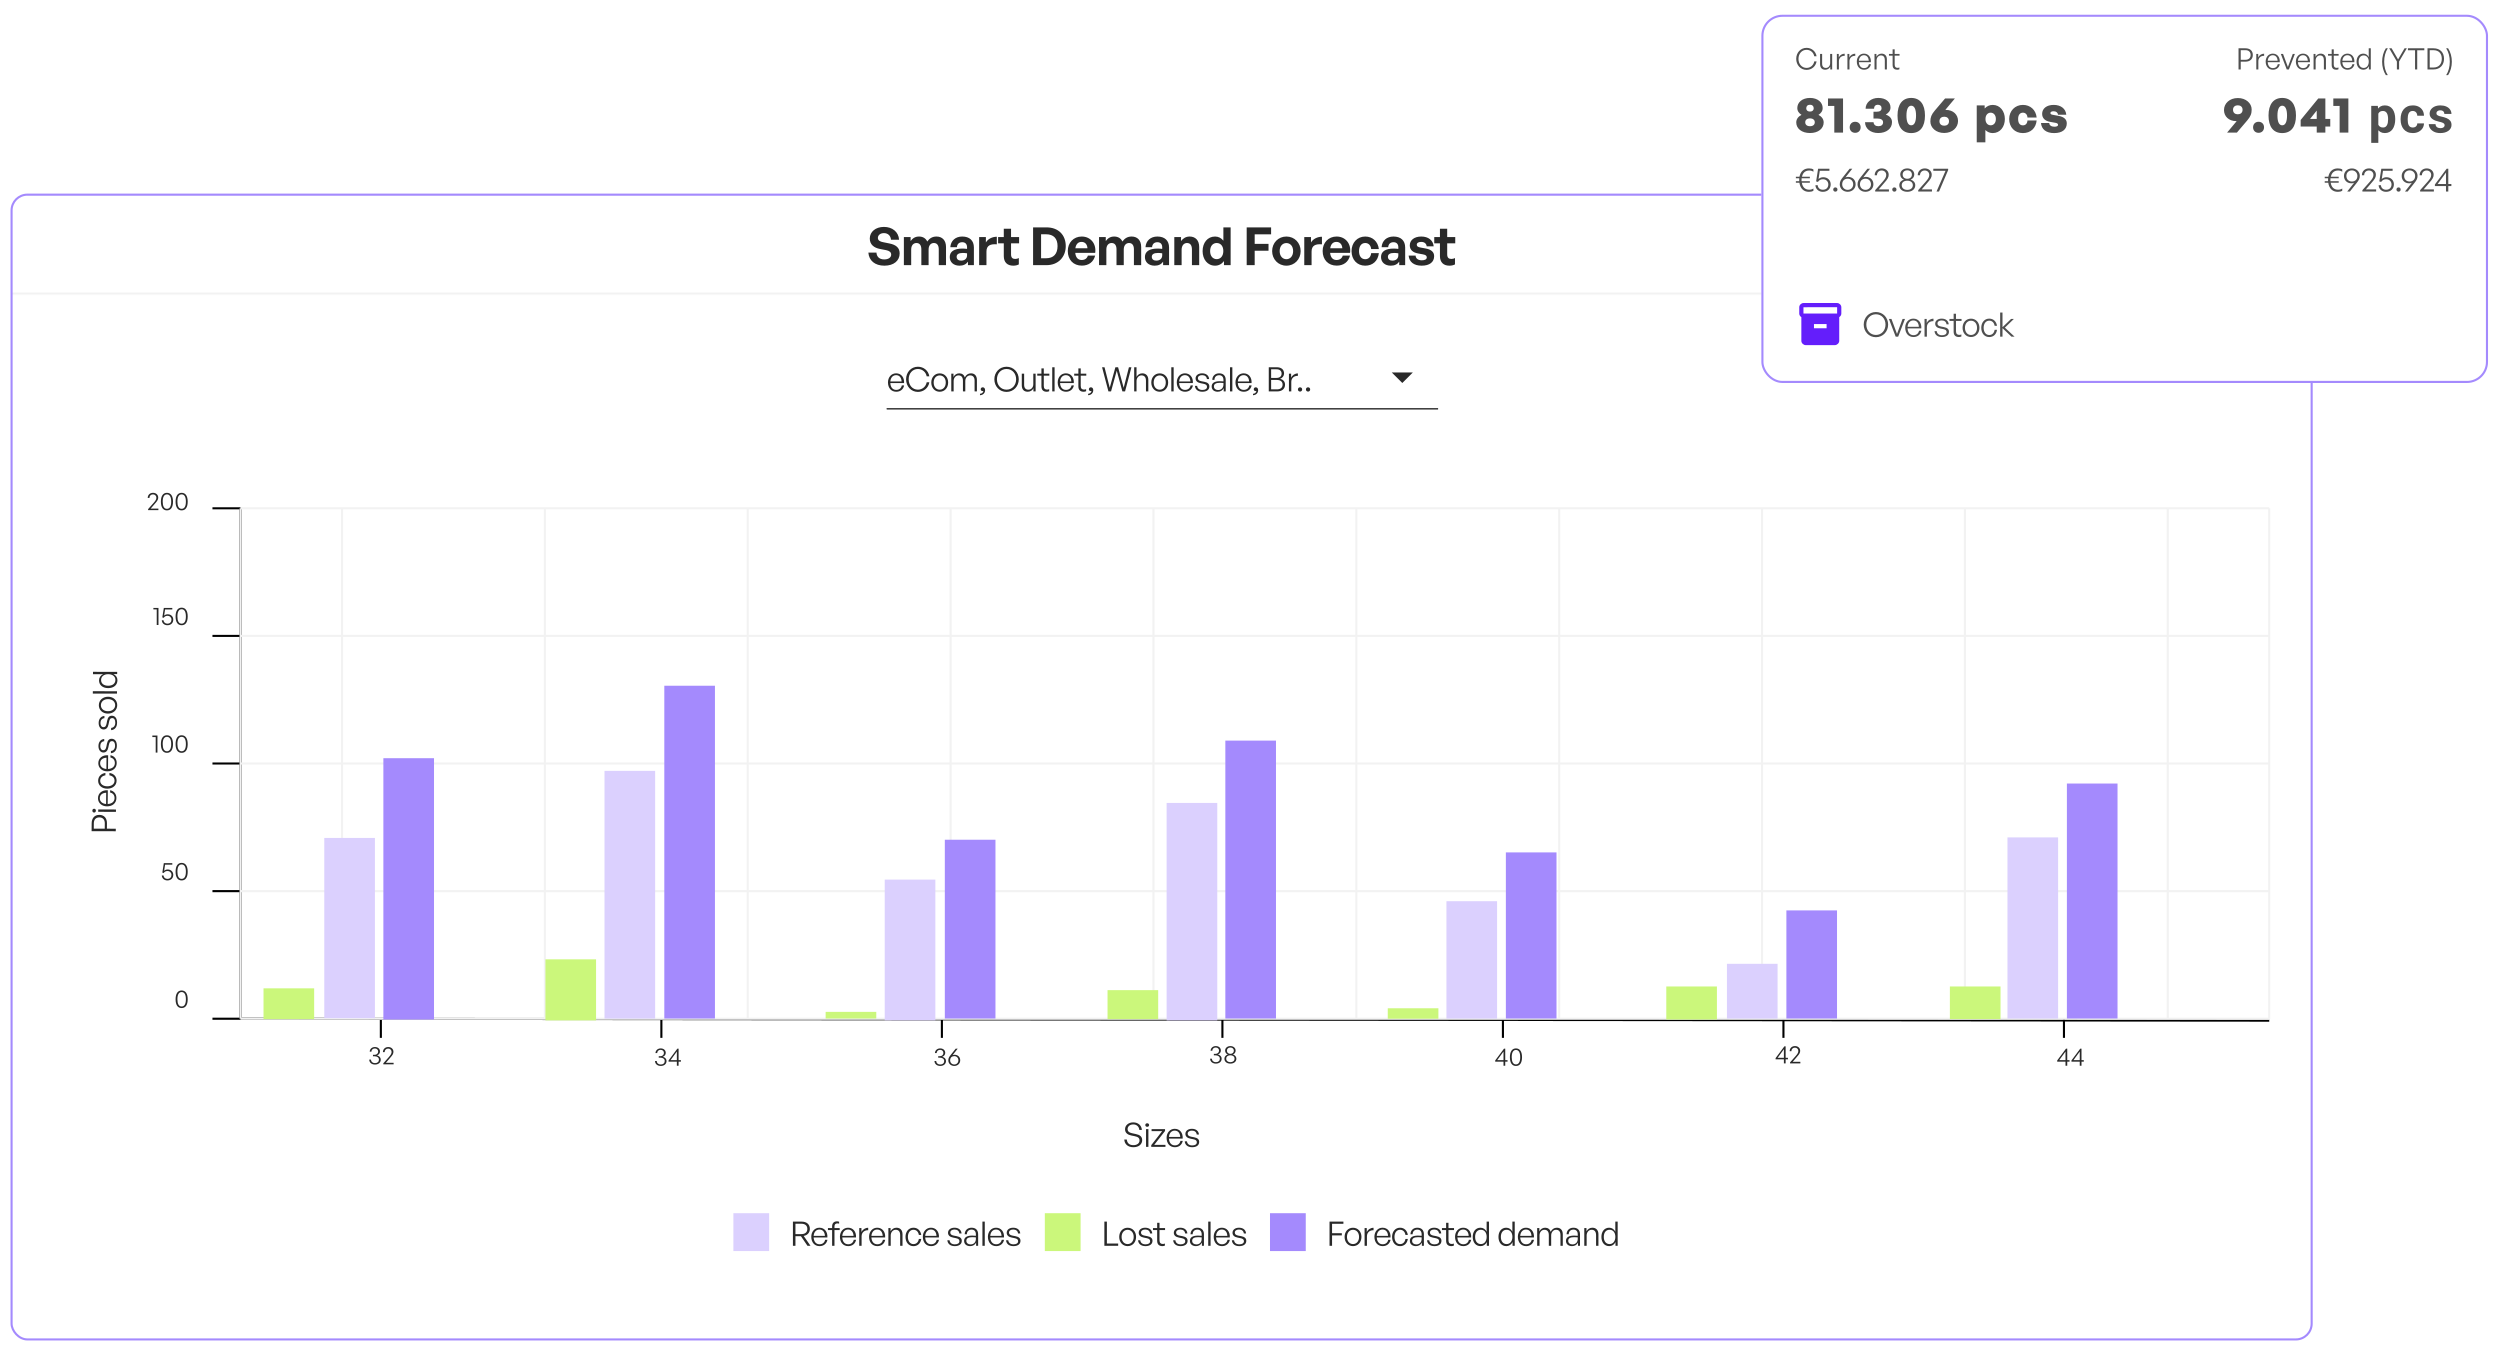 <svg width="1188" height="640" viewBox="0 0 1188 640" fill="none" xmlns="http://www.w3.org/2000/svg">
<g filter="url(#filter0_dd_4901_21166)">
<g clip-path="url(#clip0_4901_21166)">
<rect x="5" y="89" width="1094" height="545" rx="8" fill="white"/>
<mask id="path-3-inside-1_4901_21166" fill="white">
<path d="M5 89H1099V137H5V89Z"/>
</mask>
<path d="M5 89H1099V137H5V89Z" fill="white"/>
<path d="M1099 136H5V138H1099V136Z" fill="#F2F2F2" mask="url(#path-3-inside-1_4901_21166)"/>
<path d="M427.52 117.425C427.52 120.85 424.77 123.25 420.27 123.25C415.745 123.25 412.92 120.825 412.645 117.025H416.495C416.595 119 417.87 120.275 420.195 120.275C422.12 120.275 423.495 119.425 423.495 117.975C423.495 116.85 422.62 116.175 421.095 115.875L418.145 115.3C415.42 114.775 413.32 113.3 413.32 110.325C413.32 107.125 416.145 104.825 420.02 104.825C424.045 104.825 426.995 107.175 427.245 110.925H423.395C423.27 109.05 421.97 107.775 420.07 107.775C418.22 107.775 417.17 108.825 417.17 110.075C417.17 111.3 418.295 111.825 419.595 112.075L422.67 112.7C425.82 113.325 427.52 114.775 427.52 117.425ZM432.997 123H429.522V109.65H432.722V111.55C433.697 110.2 434.947 109.4 436.722 109.4C438.547 109.4 439.947 110.25 440.622 111.775C441.672 110.3 443.022 109.4 445.022 109.4C447.722 109.4 449.547 111.175 449.547 114.375V123H446.097V115.475C446.097 113.6 445.297 112.475 443.772 112.475C442.397 112.475 441.272 113.55 441.272 115.55V123H437.822V115.475C437.822 113.6 437.022 112.475 435.497 112.475C434.097 112.475 432.997 113.55 432.997 115.55V123ZM459.97 123V121.35C459.095 122.6 457.77 123.25 455.945 123.25C453.17 123.25 451.32 121.625 451.32 119.125C451.32 116.525 453.42 115.125 457.32 115.125C458.07 115.125 458.72 115.175 459.545 115.275V114.475C459.545 112.975 458.695 112.1 457.245 112.1C455.745 112.1 454.845 112.975 454.72 114.475H451.595C451.795 111.4 454.02 109.4 457.245 109.4C460.745 109.4 462.795 111.325 462.795 114.6V123H459.97ZM454.595 119.025C454.595 120.15 455.395 120.85 456.695 120.85C458.47 120.85 459.545 119.875 459.545 118.325V117.375C458.72 117.25 458.145 117.2 457.545 117.2C455.57 117.2 454.595 117.825 454.595 119.025ZM468.765 116.525V123H465.29V109.65H468.49V112.225C469.465 110.525 471.54 109.5 473.69 109.5V113.1C470.74 112.875 468.765 113.575 468.765 116.525ZM484.149 119.625V122.65C483.299 123.075 482.499 123.25 481.474 123.25C478.724 123.25 476.999 121.675 476.999 118.675V112.625H474.299V109.65H476.999V105.7H480.449V109.65H484.274V112.625H480.449V117.875C480.449 119.425 481.149 120.05 482.399 120.05C483.049 120.05 483.649 119.9 484.149 119.625ZM497.296 123H490.921V105.05H497.296C502.996 105.05 506.446 108.7 506.446 113.925C506.446 119.15 502.871 123 497.296 123ZM494.721 108.325V119.725H497.096C500.671 119.725 502.546 117.65 502.546 113.925C502.546 110.35 500.671 108.325 497.096 108.325H494.721ZM514.085 123.225C510.085 123.225 507.41 120.45 507.41 116.275C507.41 112.3 510.185 109.4 514.035 109.4C518.26 109.4 521.06 112.825 520.435 117.175H510.96C511.185 119.35 512.235 120.55 514.01 120.55C515.535 120.55 516.56 119.8 516.96 118.475H520.41C519.66 121.5 517.335 123.225 514.085 123.225ZM513.96 111.95C512.335 111.95 511.31 113 511.01 114.975H516.76C516.66 113.125 515.61 111.95 513.96 111.95ZM525.737 123H522.262V109.65H525.462V111.55C526.437 110.2 527.687 109.4 529.462 109.4C531.287 109.4 532.687 110.25 533.362 111.775C534.412 110.3 535.762 109.4 537.762 109.4C540.462 109.4 542.287 111.175 542.287 114.375V123H538.837V115.475C538.837 113.6 538.037 112.475 536.512 112.475C535.137 112.475 534.012 113.55 534.012 115.55V123H530.562V115.475C530.562 113.6 529.762 112.475 528.237 112.475C526.837 112.475 525.737 113.55 525.737 115.55V123ZM552.71 123V121.35C551.835 122.6 550.51 123.25 548.685 123.25C545.91 123.25 544.06 121.625 544.06 119.125C544.06 116.525 546.16 115.125 550.06 115.125C550.81 115.125 551.46 115.175 552.285 115.275V114.475C552.285 112.975 551.435 112.1 549.985 112.1C548.485 112.1 547.585 112.975 547.46 114.475H544.335C544.535 111.4 546.76 109.4 549.985 109.4C553.485 109.4 555.535 111.325 555.535 114.6V123H552.71ZM547.335 119.025C547.335 120.15 548.135 120.85 549.435 120.85C551.21 120.85 552.285 119.875 552.285 118.325V117.375C551.46 117.25 550.885 117.2 550.285 117.2C548.31 117.2 547.335 117.825 547.335 119.025ZM561.505 115.725V123H558.03V109.65H561.23V111.55C562.205 110.225 563.58 109.4 565.33 109.4C568.005 109.4 569.855 111.15 569.855 114.375V123H566.405V115.55C566.405 113.575 565.63 112.475 564.055 112.475C562.68 112.475 561.505 113.575 561.505 115.725ZM571.474 116.325C571.474 112.375 573.799 109.4 577.399 109.4C578.999 109.4 580.349 110.1 581.349 111.375V105.05H584.799V123H581.624V121.075C580.574 122.475 579.124 123.25 577.399 123.25C573.799 123.25 571.474 120.225 571.474 116.325ZM575.049 116.325C575.049 118.825 576.474 120.15 578.174 120.15C579.899 120.15 581.324 118.8 581.324 116.275C581.324 113.75 579.874 112.475 578.174 112.475C576.474 112.475 575.049 113.775 575.049 116.325ZM596.226 123H592.426V105.05H604.026V108.35H596.226V112.875H602.801V116.15H596.226V123ZM611.295 123.25C607.42 123.25 604.52 120.2 604.52 116.325C604.52 112.425 607.42 109.4 611.295 109.4C615.17 109.4 618.07 112.425 618.07 116.325C618.07 120.2 615.17 123.25 611.295 123.25ZM611.295 120.175C613.02 120.175 614.495 118.8 614.495 116.325C614.495 113.85 613.02 112.5 611.295 112.5C609.57 112.5 608.095 113.85 608.095 116.325C608.095 118.8 609.57 120.175 611.295 120.175ZM623.263 116.525V123H619.788V109.65H622.988V112.225C623.963 110.525 626.038 109.5 628.188 109.5V113.1C625.238 112.875 623.263 113.575 623.263 116.525ZM635.195 123.225C631.195 123.225 628.52 120.45 628.52 116.275C628.52 112.3 631.295 109.4 635.145 109.4C639.37 109.4 642.17 112.825 641.545 117.175H632.07C632.295 119.35 633.345 120.55 635.12 120.55C636.645 120.55 637.67 119.8 638.07 118.475H641.52C640.77 121.5 638.445 123.225 635.195 123.225ZM635.07 111.95C633.445 111.95 632.42 113 632.12 114.975H637.87C637.77 113.125 636.72 111.95 635.07 111.95ZM648.754 123.25C644.904 123.25 642.254 120.4 642.254 116.325C642.254 112.325 645.004 109.4 648.754 109.4C652.229 109.4 654.804 111.75 655.229 115.35H651.579C651.404 113.575 650.329 112.475 648.754 112.475C646.954 112.475 645.804 113.95 645.804 116.325C645.804 118.725 646.929 120.175 648.754 120.175C650.354 120.175 651.379 119.125 651.579 117.3H655.229C654.829 120.975 652.329 123.25 648.754 123.25ZM664.91 123V121.35C664.035 122.6 662.71 123.25 660.885 123.25C658.11 123.25 656.26 121.625 656.26 119.125C656.26 116.525 658.36 115.125 662.26 115.125C663.01 115.125 663.66 115.175 664.485 115.275V114.475C664.485 112.975 663.635 112.1 662.185 112.1C660.685 112.1 659.785 112.975 659.66 114.475H656.535C656.735 111.4 658.96 109.4 662.185 109.4C665.685 109.4 667.735 111.325 667.735 114.6V123H664.91ZM659.535 119.025C659.535 120.15 660.335 120.85 661.635 120.85C663.41 120.85 664.485 119.875 664.485 118.325V117.375C663.66 117.25 663.085 117.2 662.485 117.2C660.51 117.2 659.535 117.825 659.535 119.025ZM681.504 118.725C681.504 121.525 679.379 123.25 675.579 123.25C671.779 123.25 669.654 121.425 669.379 118.45H672.704C672.729 119.825 673.904 120.7 675.629 120.7C676.979 120.7 678.004 120.275 678.004 119.325C678.004 118.475 677.454 118.125 676.179 117.875L673.779 117.425C671.379 117 669.929 115.675 669.929 113.6C669.929 111.125 672.054 109.4 675.379 109.4C678.729 109.4 681.029 111.175 681.279 114.05H677.954C677.829 112.75 676.854 111.95 675.379 111.95C674.104 111.95 673.254 112.425 673.254 113.275C673.254 114.075 673.804 114.4 675.004 114.625L677.579 115.1C680.179 115.6 681.504 116.8 681.504 118.725ZM691.408 119.625V122.65C690.558 123.075 689.758 123.25 688.733 123.25C685.983 123.25 684.258 121.675 684.258 118.675V112.625H681.558V109.65H684.258V105.7H687.708V109.65H691.533V112.625H687.708V117.875C687.708 119.425 688.408 120.05 689.658 120.05C690.308 120.05 690.908 119.9 691.408 119.625Z" fill="#292929"/>
<path d="M425.901 183.16C423.533 183.16 421.965 181.384 421.965 178.712C421.965 176.248 423.597 174.408 425.837 174.408C428.237 174.408 429.805 176.344 429.613 179.048H423.085C423.181 181.048 424.237 182.28 425.885 182.28C427.293 182.28 428.269 181.496 428.541 180.152H429.645C429.261 182.024 427.837 183.16 425.901 183.16ZM425.821 175.272C424.301 175.272 423.229 176.44 423.085 178.28H428.445C428.349 176.392 427.373 175.272 425.821 175.272ZM436.184 183.24C432.984 183.24 430.568 180.632 430.568 177.24C430.568 173.864 432.984 171.272 436.184 171.272C438.92 171.272 441.176 173.112 441.624 175.848H440.36C439.992 173.8 438.296 172.344 436.184 172.344C433.64 172.344 431.8 174.424 431.8 177.24C431.8 180.088 433.64 182.168 436.184 182.168C438.312 182.168 440.008 180.696 440.36 178.648H441.624C441.176 181.384 438.92 183.24 436.184 183.24ZM446.544 183.16C444.224 183.16 442.544 181.32 442.544 178.776C442.544 176.248 444.224 174.424 446.544 174.424C448.88 174.424 450.56 176.248 450.56 178.776C450.56 181.32 448.88 183.16 446.544 183.16ZM446.544 182.184C448.192 182.184 449.424 180.872 449.424 178.776C449.424 176.712 448.192 175.4 446.544 175.4C444.912 175.4 443.68 176.712 443.68 178.776C443.68 180.872 444.912 182.184 446.544 182.184ZM453.171 183H452.051V174.568H453.091V176.152C453.651 175.064 454.643 174.408 455.843 174.408C457.155 174.408 458.131 175.128 458.483 176.36C459.011 175.176 460.067 174.408 461.395 174.408C463.139 174.408 464.227 175.56 464.227 177.528V183H463.123V177.896C463.123 176.296 462.387 175.384 461.027 175.384C459.747 175.384 458.707 176.504 458.707 178.056V183H457.587V177.896C457.587 176.296 456.851 175.384 455.491 175.384C454.195 175.384 453.171 176.504 453.171 178.056V183ZM468.118 182.472C468.118 183.656 467.222 184.76 465.686 184.808V184.136C466.598 184.072 467.222 183.512 467.286 182.776C467.158 182.84 467.046 182.856 466.918 182.856C466.406 182.856 466.038 182.456 466.038 181.976C466.038 181.416 466.454 181.048 466.998 181.048C467.75 181.048 468.118 181.624 468.118 182.472ZM478.307 183.24C474.979 183.24 472.515 180.584 472.515 177.24C472.515 173.896 474.979 171.272 478.307 171.272C481.635 171.272 484.115 173.896 484.115 177.24C484.115 180.584 481.635 183.24 478.307 183.24ZM478.307 182.168C481.027 182.168 482.867 179.992 482.867 177.24C482.867 174.488 481.027 172.344 478.307 172.344C475.603 172.344 473.747 174.488 473.747 177.24C473.747 179.992 475.603 182.168 478.307 182.168ZM491.022 179.592V174.568H492.126V183H491.086V181.48C490.654 182.456 489.63 183.16 488.398 183.16C486.686 183.16 485.55 182.184 485.55 180.056V174.568H486.67V179.816C486.67 181.528 487.518 182.184 488.702 182.184C490.046 182.184 491.022 181.096 491.022 179.592ZM498.568 181.928V182.92C498.136 183.096 497.768 183.16 497.352 183.16C495.96 183.16 494.888 182.44 494.888 180.616V175.512H492.904V174.568H494.888V172.072H496.008V174.568H498.648V175.512H496.008V180.376C496.008 181.688 496.648 182.136 497.576 182.136C497.928 182.136 498.216 182.072 498.568 181.928ZM501.142 183H500.022V171.512H501.142V183ZM506.56 183.16C504.192 183.16 502.624 181.384 502.624 178.712C502.624 176.248 504.256 174.408 506.496 174.408C508.896 174.408 510.464 176.344 510.272 179.048H503.744C503.84 181.048 504.896 182.28 506.544 182.28C507.952 182.28 508.928 181.496 509.2 180.152H510.304C509.92 182.024 508.496 183.16 506.56 183.16ZM506.48 175.272C504.96 175.272 503.888 176.44 503.744 178.28H509.104C509.008 176.392 508.032 175.272 506.48 175.272ZM516.124 181.928V182.92C515.692 183.096 515.324 183.16 514.908 183.16C513.516 183.16 512.444 182.44 512.444 180.616V175.512H510.46V174.568H512.444V172.072H513.564V174.568H516.204V175.512H513.564V180.376C513.564 181.688 514.204 182.136 515.132 182.136C515.484 182.136 515.772 182.072 516.124 181.928ZM519.511 182.472C519.511 183.656 518.615 184.76 517.079 184.808V184.136C517.991 184.072 518.615 183.512 518.679 182.776C518.551 182.84 518.439 182.856 518.311 182.856C517.799 182.856 517.431 182.456 517.431 181.976C517.431 181.416 517.847 181.048 518.391 181.048C519.143 181.048 519.511 181.624 519.511 182.472ZM533.364 183L530.676 173.144L527.972 183H526.724L523.7 171.512H524.868L527.348 181.256L530.036 171.512H531.316L533.972 181.288L536.468 171.512H537.652L534.628 183H533.364ZM540.081 178.088V183H538.961V171.512H540.081V176.12C540.609 175.112 541.569 174.408 542.785 174.408C544.545 174.408 545.681 175.528 545.681 177.528V183H544.561V177.912C544.561 176.296 543.825 175.384 542.449 175.384C541.137 175.384 540.081 176.52 540.081 178.088ZM551.095 183.16C548.775 183.16 547.095 181.32 547.095 178.776C547.095 176.248 548.775 174.424 551.095 174.424C553.431 174.424 555.111 176.248 555.111 178.776C555.111 181.32 553.431 183.16 551.095 183.16ZM551.095 182.184C552.743 182.184 553.975 180.872 553.975 178.776C553.975 176.712 552.743 175.4 551.095 175.4C549.463 175.4 548.231 176.712 548.231 178.776C548.231 180.872 549.463 182.184 551.095 182.184ZM557.722 183H556.602V171.512H557.722V183ZM563.141 183.16C560.773 183.16 559.205 181.384 559.205 178.712C559.205 176.248 560.837 174.408 563.077 174.408C565.477 174.408 567.045 176.344 566.853 179.048H560.325C560.421 181.048 561.477 182.28 563.125 182.28C564.533 182.28 565.509 181.496 565.781 180.152H566.885C566.501 182.024 565.077 183.16 563.141 183.16ZM563.061 175.272C561.541 175.272 560.469 176.44 560.325 178.28H565.685C565.589 176.392 564.613 175.272 563.061 175.272ZM574.688 180.648C574.688 182.2 573.44 183.16 571.36 183.16C569.264 183.16 567.984 182.104 567.824 180.36H568.896C568.976 181.56 569.92 182.312 571.36 182.312C572.736 182.312 573.568 181.784 573.568 180.824C573.568 179.992 573.088 179.608 571.808 179.352L570.592 179.112C568.992 178.808 568.144 178.024 568.144 176.808C568.144 175.4 569.392 174.408 571.232 174.408C573.168 174.408 574.448 175.448 574.576 177.128H573.52C573.408 175.96 572.56 175.272 571.232 175.272C570.048 175.272 569.232 175.832 569.232 176.712C569.232 177.544 569.744 177.944 570.992 178.184L572.256 178.424C573.936 178.744 574.688 179.448 574.688 180.648ZM581.498 183V181.464C581.002 182.52 579.978 183.16 578.666 183.16C576.922 183.16 575.786 182.184 575.786 180.664C575.786 179.016 577.098 178.152 579.658 178.152C580.17 178.152 580.554 178.184 581.386 178.248V177.544C581.386 176.136 580.634 175.304 579.354 175.304C577.978 175.304 577.114 176.152 577.098 177.528H576.074C576.122 175.656 577.418 174.408 579.338 174.408C581.306 174.408 582.458 175.56 582.458 177.512V183H581.498ZM576.858 180.632C576.858 181.656 577.642 182.344 578.826 182.344C580.394 182.344 581.386 181.32 581.386 179.736V178.984C580.666 178.92 580.17 178.904 579.706 178.904C577.786 178.904 576.858 179.464 576.858 180.632ZM585.614 183H584.494V171.512H585.614V183ZM591.033 183.16C588.665 183.16 587.097 181.384 587.097 178.712C587.097 176.248 588.729 174.408 590.969 174.408C593.369 174.408 594.937 176.344 594.745 179.048H588.217C588.313 181.048 589.369 182.28 591.017 182.28C592.425 182.28 593.401 181.496 593.673 180.152H594.777C594.393 182.024 592.969 183.16 591.033 183.16ZM590.953 175.272C589.433 175.272 588.361 176.44 588.217 178.28H593.577C593.481 176.392 592.505 175.272 590.953 175.272ZM597.866 182.472C597.866 183.656 596.97 184.76 595.434 184.808V184.136C596.346 184.072 596.97 183.512 597.034 182.776C596.906 182.84 596.794 182.856 596.666 182.856C596.154 182.856 595.786 182.456 595.786 181.976C595.786 181.416 596.202 181.048 596.746 181.048C597.498 181.048 597.866 181.624 597.866 182.472ZM610.647 179.784C610.647 181.832 609.143 183 606.887 183H602.919V171.512H606.647C608.871 171.512 610.183 172.584 610.183 174.472C610.183 175.608 609.463 176.584 608.295 177.016C609.847 177.4 610.647 178.408 610.647 179.784ZM606.583 172.488H604.039V176.584H606.583C608.135 176.584 609.015 175.816 609.015 174.536C609.015 173.256 608.135 172.488 606.583 172.488ZM606.823 177.56H604.039V182.024H606.823C608.503 182.024 609.495 181.192 609.495 179.752C609.495 178.376 608.503 177.56 606.823 177.56ZM613.623 178.488V183H612.503V174.568H613.543V176.488C614.119 175.24 615.367 174.44 616.759 174.44V175.608C614.983 175.544 613.623 176.648 613.623 178.488ZM618.789 182.072C618.789 182.648 618.373 183.08 617.781 183.08C617.205 183.08 616.773 182.648 616.773 182.072C616.773 181.464 617.205 181.048 617.781 181.048C618.373 181.048 618.789 181.464 618.789 182.072ZM622.594 182.072C622.594 182.648 622.178 183.08 621.586 183.08C621.01 183.08 620.578 182.648 620.578 182.072C620.578 181.464 621.01 181.048 621.586 181.048C622.178 181.048 622.594 181.464 622.594 182.072Z" fill="#292929"/>
<path fill-rule="evenodd" clip-rule="evenodd" d="M661.373 174L666.373 179L671.373 174H661.373Z" fill="#292929"/>
<rect width="262" height="0.5" transform="translate(421.373 191)" fill="#333333"/>
<path fill-rule="evenodd" clip-rule="evenodd" d="M421.373 191H683.373V191.5H421.373V191Z" fill="#333333"/>
<rect width="1274" height="335" transform="translate(-85 201)" fill="white"/>
<path d="M114.332 481.099L1078.34 482.021" stroke="black"/>
<path d="M180.982 490.194V481.099" stroke="black"/>
<path d="M178.203 502.882C176.595 502.882 175.491 501.934 175.455 500.53H176.271C176.319 501.55 177.075 502.198 178.203 502.198C179.367 502.198 180.075 501.562 180.075 500.542C180.075 499.57 179.283 498.946 178.035 498.946H177.231V498.25H178.011C179.007 498.25 179.703 497.614 179.703 496.702C179.703 495.826 179.055 495.226 178.131 495.226C177.171 495.226 176.535 495.826 176.487 496.762H175.683C175.719 495.49 176.775 494.542 178.155 494.542C179.595 494.542 180.567 495.418 180.567 496.666C180.567 497.506 180.063 498.178 179.175 498.55C180.291 498.826 180.939 499.546 180.939 500.53C180.939 501.922 179.835 502.882 178.203 502.882ZM187.043 502.03V502.774H182.147V502.294L184.739 499.366C185.723 498.25 186.083 497.65 186.083 496.87C186.083 495.958 185.411 495.286 184.463 495.286C183.479 495.286 182.783 495.97 182.783 496.978H181.967C181.967 495.562 183.011 494.542 184.499 494.542C185.915 494.542 186.959 495.49 186.959 496.798C186.959 497.674 186.611 498.334 185.363 499.726L183.383 502.03H187.043Z" fill="#292929"/>
<path d="M314.285 490.194V481.099" stroke="black"/>
<path d="M314.004 503.538C312.396 503.538 311.292 502.59 311.256 501.186H312.072C312.12 502.206 312.876 502.854 314.004 502.854C315.168 502.854 315.876 502.218 315.876 501.198C315.876 500.226 315.084 499.602 313.836 499.602H313.032V498.906H313.812C314.808 498.906 315.504 498.27 315.504 497.358C315.504 496.482 314.856 495.882 313.932 495.882C312.972 495.882 312.336 496.482 312.288 497.418H311.484C311.52 496.146 312.576 495.198 313.956 495.198C315.396 495.198 316.368 496.074 316.368 497.322C316.368 498.162 315.864 498.834 314.976 499.206C316.092 499.482 316.74 500.202 316.74 501.186C316.74 502.578 315.636 503.538 314.004 503.538ZM323.562 501.498H322.47V503.43H321.642V501.498H317.694V500.934L321.882 495.318H322.47V500.766H323.562V501.498ZM318.666 500.766H321.642V496.686L318.666 500.766Z" fill="#292929"/>
<path d="M447.588 490.194V481.099" stroke="black"/>
<path d="M446.807 503.538C445.199 503.538 444.095 502.59 444.059 501.186H444.875C444.923 502.206 445.679 502.854 446.807 502.854C447.971 502.854 448.679 502.218 448.679 501.198C448.679 500.226 447.887 499.602 446.639 499.602H445.835V498.906H446.615C447.611 498.906 448.307 498.27 448.307 497.358C448.307 496.482 447.659 495.882 446.735 495.882C445.775 495.882 445.139 496.482 445.091 497.418H444.287C444.323 496.146 445.379 495.198 446.759 495.198C448.199 495.198 449.171 496.074 449.171 497.322C449.171 498.162 448.667 498.834 447.779 499.206C448.895 499.482 449.543 500.202 449.543 501.186C449.543 502.578 448.439 503.538 446.807 503.538ZM453.46 503.538C451.84 503.538 450.64 502.374 450.64 500.886C450.64 499.83 451.072 499.194 451.708 498.402L454.156 495.318H455.104L452.668 498.402C453.004 498.282 453.328 498.222 453.628 498.222C455.14 498.222 456.292 499.266 456.292 500.862C456.292 502.374 455.092 503.538 453.46 503.538ZM453.472 502.842C454.588 502.842 455.428 502.014 455.428 500.886C455.428 499.674 454.588 498.87 453.472 498.87C452.344 498.87 451.504 499.566 451.504 500.862C451.504 502.014 452.344 502.842 453.472 502.842Z" fill="#292929"/>
<path d="M580.889 490.194V481.099" stroke="black"/>
<path d="M577.795 502.433C576.187 502.433 575.083 501.485 575.047 500.081H575.863C575.911 501.101 576.667 501.749 577.795 501.749C578.959 501.749 579.667 501.113 579.667 500.093C579.667 499.121 578.875 498.497 577.627 498.497H576.823V497.801H577.603C578.599 497.801 579.295 497.165 579.295 496.253C579.295 495.377 578.647 494.777 577.723 494.777C576.763 494.777 576.127 495.377 576.079 496.313H575.275C575.311 495.041 576.367 494.093 577.747 494.093C579.187 494.093 580.159 494.969 580.159 496.217C580.159 497.057 579.655 497.729 578.767 498.101C579.883 498.377 580.531 499.097 580.531 500.081C580.531 501.473 579.427 502.433 577.795 502.433ZM587.522 500.105C587.522 501.509 586.346 502.433 584.678 502.433C582.998 502.433 581.834 501.509 581.834 500.105C581.834 499.049 582.554 498.377 583.478 498.101C582.746 497.825 582.17 497.141 582.17 496.265C582.17 494.969 583.262 494.093 584.678 494.093C586.094 494.093 587.174 494.969 587.174 496.265C587.174 497.141 586.598 497.825 585.878 498.101C586.79 498.377 587.522 499.049 587.522 500.105ZM583.034 496.289C583.034 497.225 583.706 497.789 584.678 497.789C585.638 497.789 586.322 497.225 586.322 496.289C586.322 495.353 585.638 494.777 584.678 494.777C583.706 494.777 583.034 495.353 583.034 496.289ZM582.698 500.081C582.698 501.125 583.526 501.749 584.678 501.749C585.818 501.749 586.658 501.125 586.658 500.081C586.658 499.049 585.818 498.473 584.678 498.473C583.526 498.473 582.698 499.049 582.698 500.081Z" fill="#292929"/>
<path d="M714.191 490.194V481.099" stroke="black"/>
<path d="M716.384 501.498H715.292V503.43H714.464V501.498H710.516V500.934L714.704 495.318H715.292V500.766H716.384V501.498ZM711.488 500.766H714.464V496.686L711.488 500.766ZM717.507 499.386C717.507 496.698 718.539 495.198 720.387 495.198C722.223 495.198 723.267 496.698 723.267 499.386C723.267 502.074 722.247 503.55 720.387 503.55C718.515 503.55 717.507 502.074 717.507 499.386ZM718.371 499.386C718.371 501.618 719.055 502.806 720.387 502.806C721.695 502.806 722.403 501.63 722.403 499.386C722.403 497.13 721.695 495.942 720.387 495.942C719.079 495.942 718.371 497.118 718.371 499.386Z" fill="#292929"/>
<path d="M847.492 490.194V481.099" stroke="black"/>
<path d="M849.627 500.393H848.535V502.325H847.707V500.393H843.759V499.829L847.947 494.213H848.535V499.661H849.627V500.393ZM844.731 499.661H847.707V495.581L844.731 499.661ZM855.529 501.581V502.325H850.633V501.845L853.225 498.917C854.209 497.801 854.569 497.201 854.569 496.421C854.569 495.509 853.897 494.837 852.949 494.837C851.965 494.837 851.269 495.521 851.269 496.529H850.453C850.453 495.113 851.497 494.093 852.985 494.093C854.401 494.093 855.445 495.041 855.445 496.349C855.445 497.225 855.097 497.885 853.849 499.277L851.869 501.581H855.529Z" fill="#292929"/>
<path d="M980.795 490.194V481.099" stroke="black"/>
<path d="M983.447 501.498H982.355V503.43H981.527V501.498H977.579V500.934L981.767 495.318H982.355V500.766H983.447V501.498ZM978.551 500.766H981.527V496.686L978.551 500.766ZM990.22 501.498H989.128V503.43H988.3V501.498H984.352V500.934L988.54 495.318H989.128V500.766H990.22V501.498ZM985.324 500.766H988.3V496.686L985.324 500.766Z" fill="#292929"/>
<path d="M114.332 238.546V481.099" stroke="black"/>
<path d="M100.957 481.099H114.332" stroke="black"/>
<path d="M83.439 471.863C83.439 469.175 84.471 467.675 86.319 467.675C88.155 467.675 89.199 469.175 89.199 471.863C89.199 474.551 88.179 476.027 86.319 476.027C84.447 476.027 83.439 474.551 83.439 471.863ZM84.303 471.863C84.303 474.095 84.987 475.283 86.319 475.283C87.627 475.283 88.335 474.107 88.335 471.863C88.335 469.607 87.627 468.419 86.319 468.419C85.011 468.419 84.303 469.595 84.303 471.863Z" fill="#292929"/>
<path d="M100.957 420.46H114.332" stroke="black"/>
<path d="M79.539 415.389C78.063 415.389 76.935 414.393 76.887 413.013H77.703C77.775 414.009 78.519 414.645 79.539 414.645C80.775 414.645 81.483 413.877 81.483 412.737C81.483 411.717 80.715 410.901 79.563 410.901C78.783 410.901 78.183 411.237 77.787 411.861L77.139 411.669L77.847 407.157H81.879V407.889H78.447L78.003 410.817C78.495 410.373 79.047 410.181 79.671 410.181C81.327 410.181 82.335 411.333 82.335 412.725C82.335 414.249 81.279 415.389 79.539 415.389ZM83.439 411.225C83.439 408.537 84.471 407.037 86.319 407.037C88.155 407.037 89.199 408.537 89.199 411.225C89.199 413.913 88.179 415.389 86.319 415.389C84.447 415.389 83.439 413.913 83.439 411.225ZM84.303 411.225C84.303 413.457 84.987 414.645 86.319 414.645C87.627 414.645 88.335 413.469 88.335 411.225C88.335 408.969 87.627 407.781 86.319 407.781C85.011 407.781 84.303 408.957 84.303 411.225Z" fill="#292929"/>
<path d="M100.957 359.822H114.332" stroke="black"/>
<path d="M74.815 354.631H73.987V347.239H72.391V346.519H74.815V354.631ZM76.455 350.587C76.455 347.899 77.487 346.399 79.335 346.399C81.171 346.399 82.215 347.899 82.215 350.587C82.215 353.275 81.195 354.751 79.335 354.751C77.463 354.751 76.455 353.275 76.455 350.587ZM77.319 350.587C77.319 352.819 78.003 354.007 79.335 354.007C80.643 354.007 81.351 352.831 81.351 350.587C81.351 348.331 80.643 347.143 79.335 347.143C78.027 347.143 77.319 348.319 77.319 350.587ZM83.439 350.587C83.439 347.899 84.471 346.399 86.319 346.399C88.155 346.399 89.199 347.899 89.199 350.587C89.199 353.275 88.179 354.751 86.319 354.751C84.447 354.751 83.439 353.275 83.439 350.587ZM84.303 350.587C84.303 352.819 84.987 354.007 86.319 354.007C87.627 354.007 88.335 352.831 88.335 350.587C88.335 348.331 87.627 347.143 86.319 347.143C85.011 347.143 84.303 348.319 84.303 350.587Z" fill="#292929"/>
<path d="M100.957 299.184H114.332" stroke="black"/>
<path d="M75.307 293.992H74.479V286.6H72.883V285.88H75.307V293.992ZM79.539 294.112C78.063 294.112 76.935 293.116 76.887 291.736H77.703C77.775 292.732 78.519 293.368 79.539 293.368C80.775 293.368 81.483 292.6 81.483 291.46C81.483 290.44 80.715 289.624 79.563 289.624C78.783 289.624 78.183 289.96 77.787 290.584L77.139 290.392L77.847 285.88H81.879V286.612H78.447L78.003 289.54C78.495 289.096 79.047 288.904 79.671 288.904C81.327 288.904 82.335 290.056 82.335 291.448C82.335 292.972 81.279 294.112 79.539 294.112ZM83.439 289.948C83.439 287.26 84.471 285.76 86.319 285.76C88.155 285.76 89.199 287.26 89.199 289.948C89.199 292.636 88.179 294.112 86.319 294.112C84.447 294.112 83.439 292.636 83.439 289.948ZM84.303 289.948C84.303 292.18 84.987 293.368 86.319 293.368C87.627 293.368 88.335 292.192 88.335 289.948C88.335 287.692 87.627 286.504 86.319 286.504C85.011 286.504 84.303 287.68 84.303 289.948Z" fill="#292929"/>
<path d="M100.957 238.546H114.332" stroke="black"/>
<path d="M75.27 238.674V239.418H70.374V238.938L72.966 236.01C73.95 234.894 74.31 234.294 74.31 233.514C74.31 232.602 73.638 231.93 72.69 231.93C71.706 231.93 71.01 232.614 71.01 233.622H70.194C70.194 232.206 71.238 231.186 72.726 231.186C74.142 231.186 75.186 232.134 75.186 233.442C75.186 234.318 74.838 234.978 73.59 236.37L71.61 238.674H75.27ZM76.455 235.374C76.455 232.686 77.487 231.186 79.335 231.186C81.171 231.186 82.215 232.686 82.215 235.374C82.215 238.062 81.195 239.538 79.335 239.538C77.463 239.538 76.455 238.062 76.455 235.374ZM77.319 235.374C77.319 237.606 78.003 238.794 79.335 238.794C80.643 238.794 81.351 237.618 81.351 235.374C81.351 233.118 80.643 231.93 79.335 231.93C78.027 231.93 77.319 233.106 77.319 235.374ZM83.439 235.374C83.439 232.686 84.471 231.186 86.319 231.186C88.155 231.186 89.199 232.686 89.199 235.374C89.199 238.062 88.179 239.538 86.319 239.538C84.447 239.538 83.439 238.062 83.439 235.374ZM84.303 235.374C84.303 237.606 84.987 238.794 86.319 238.794C87.627 238.794 88.335 237.618 88.335 235.374C88.335 233.118 87.627 231.93 86.319 231.93C85.011 231.93 84.303 233.106 84.303 235.374Z" fill="#292929"/>
<path d="M114.332 481.1H1078.33" stroke="#F2F2F2"/>
<path d="M114.332 420.461H1078.33" stroke="#F2F2F2"/>
<path d="M114.332 359.822H1078.33" stroke="#F2F2F2"/>
<path d="M114.332 299.185H1078.33" stroke="#F2F2F2"/>
<path d="M114.332 238.546H1078.33" stroke="#F2F2F2"/>
<path d="M162.531 238.546V481.099" stroke="#F2F2F2"/>
<path d="M258.932 238.546V481.099" stroke="#F2F2F2"/>
<path d="M355.33 238.546V481.099" stroke="#F2F2F2"/>
<path d="M451.73 238.546V481.099" stroke="#F2F2F2"/>
<path d="M548.129 238.546V481.099" stroke="#F2F2F2"/>
<path d="M644.529 238.546V481.099" stroke="#F2F2F2"/>
<path d="M740.928 238.546V481.099" stroke="#F2F2F2"/>
<path d="M837.328 238.546V481.099" stroke="#F2F2F2"/>
<path d="M933.727 238.546V481.099" stroke="#F2F2F2"/>
<path d="M1030.12 238.546V481.099" stroke="#F2F2F2"/>
<path d="M114.332 238.546V481.099" stroke="#F2F2F2"/>
<path d="M1078.33 238.546V481.099" stroke="#F2F2F2"/>
<path d="M154.1 395.18H178.165V480.849H154.1V395.18Z" fill="#DBD0FE"/>
<path d="M125.223 466.645H149.288V481.282H125.223V466.645Z" fill="#CBF77B"/>
<path d="M287.26 363.321H311.325V481.025H287.26V363.321Z" fill="#DBD0FE"/>
<path d="M259.184 452.868H283.249V481.886H259.184V452.868Z" fill="#CBF77B"/>
<path d="M420.42 414.982H444.485V481.872H420.42V414.982Z" fill="#DBD0FE"/>
<path d="M392.344 477.838H416.409V481.012H392.344V477.838Z" fill="#CBF77B"/>
<path d="M554.381 378.543H578.446V481.886H554.381V378.543Z" fill="#DBD0FE"/>
<path d="M526.305 467.506H550.37V481.303H526.305V467.506Z" fill="#CBF77B"/>
<path d="M687.344 425.238H711.409V481.026H687.344V425.238Z" fill="#DBD0FE"/>
<path d="M659.463 476.116H683.528V481.103H659.463V476.116Z" fill="#CBF77B"/>
<path d="M820.645 455.007H844.709V481.025H820.645V455.007Z" fill="#DBD0FE"/>
<path d="M791.82 465.783H815.885V481.469H791.82V465.783Z" fill="#CBF77B"/>
<path d="M953.947 394.919H978.012V481.025H953.947V394.919Z" fill="#DBD0FE"/>
<path d="M926.584 465.783H950.649V481.285H926.584V465.783Z" fill="#CBF77B"/>
<path d="M182.176 357.294H206.241V481.493H182.176V357.294Z" fill="#A48AFD"/>
<path d="M315.68 322.853H339.745V481H315.68V322.853Z" fill="#A48AFD"/>
<path d="M448.98 396.04H473.045V480.999H448.98V396.04Z" fill="#A48AFD"/>
<path d="M582.283 348.935H606.348V480.999H582.283V348.935Z" fill="#A48AFD"/>
<path d="M715.586 402.067H739.651V481H715.586V402.067Z" fill="#A48AFD"/>
<path d="M848.887 429.62H872.952V481H848.887V429.62Z" fill="#A48AFD"/>
<path d="M982.189 369.348H1006.25V480.999H982.189V369.348Z" fill="#A48AFD"/>
<path d="M50.826 388.22L50.803 390.795L55.027 390.805L55.017 392.005L43.529 391.978L43.562 388.203C43.583 385.835 44.893 384.222 47.213 384.227C49.533 384.233 50.847 385.852 50.826 388.22ZM44.586 388.221L44.563 390.781L49.779 390.793L49.802 388.233C49.817 386.521 48.882 385.431 47.202 385.427C45.538 385.423 44.601 386.509 44.586 388.221ZM44.727 381.316C45.223 381.317 45.571 381.686 45.567 382.23C45.562 382.758 45.207 383.125 44.711 383.124C44.231 383.123 43.882 382.754 43.887 382.226C43.891 381.682 44.247 381.315 44.727 381.316ZM55.108 381.676L55.098 382.796L46.666 382.777L46.676 381.657L55.108 381.676ZM55.316 376.258C55.295 378.626 53.505 380.19 50.833 380.183C48.369 380.178 46.543 378.541 46.563 376.302C46.584 373.902 48.534 372.338 51.236 372.537L51.179 379.064C53.179 378.973 54.421 377.92 54.435 376.272C54.448 374.864 53.672 373.886 52.331 373.611L52.34 372.507C54.209 372.895 55.333 374.322 55.316 376.258ZM47.427 376.32C47.413 377.839 48.572 378.914 50.411 379.062L50.458 373.703C48.569 373.794 47.441 374.768 47.427 376.32ZM55.404 368.02C55.385 370.244 53.563 371.791 50.971 371.785C48.411 371.779 46.617 370.207 46.636 367.999C46.654 366.031 47.978 364.626 50.093 364.295L50.083 365.431C48.545 365.684 47.624 366.641 47.612 368.001C47.598 369.569 48.965 370.645 50.981 370.649C53.029 370.654 54.414 369.585 54.428 368.017C54.44 366.641 53.553 365.695 51.987 365.436L51.997 364.3C54.138 364.609 55.422 366.036 55.404 368.02ZM55.462 359.617C55.441 361.985 53.652 363.549 50.98 363.543C48.516 363.537 46.69 361.901 46.71 359.661C46.731 357.261 48.681 355.698 51.383 355.896L51.325 362.424C53.326 362.332 54.568 361.279 54.582 359.631C54.595 358.223 53.819 357.246 52.478 356.97L52.487 355.867C54.356 356.255 55.479 357.681 55.462 359.617ZM47.574 359.679C47.56 361.199 48.719 362.274 50.557 362.422L50.605 357.062C48.716 357.154 47.587 358.127 47.574 359.679ZM53.052 348.065C54.604 348.069 55.553 349.319 55.535 351.399C55.516 353.495 54.449 354.772 52.704 354.928L52.713 353.856C53.914 353.779 54.674 352.837 54.687 351.397C54.699 350.021 54.178 349.188 53.218 349.185C52.386 349.183 51.998 349.662 51.731 350.942L51.48 352.157C51.162 353.756 50.37 354.603 49.154 354.6C47.746 354.596 46.766 353.346 46.782 351.506C46.799 349.57 47.85 348.293 49.531 348.169L49.522 349.225C48.353 349.334 47.657 350.18 47.646 351.508C47.635 352.692 48.188 353.509 49.068 353.512C49.9 353.514 50.305 353.002 50.556 351.755L50.807 350.492C51.142 348.812 51.852 348.062 53.052 348.065ZM53.149 337.112C54.701 337.115 55.65 338.365 55.632 340.445C55.613 342.541 54.546 343.819 52.8 343.975L52.81 342.903C54.01 342.826 54.771 341.883 54.783 340.443C54.796 339.067 54.275 338.234 53.315 338.232C52.483 338.23 52.095 338.709 51.827 339.989L51.577 341.204C51.259 342.803 50.467 343.649 49.251 343.646C47.843 343.643 46.862 342.393 46.878 340.553C46.895 338.617 47.947 337.339 49.628 337.215L49.618 338.271C48.45 338.381 47.754 339.227 47.742 340.555C47.732 341.739 48.285 342.556 49.165 342.558C49.997 342.56 50.401 342.049 50.652 340.802L50.903 339.538C51.238 337.859 51.949 337.109 53.149 337.112ZM55.705 332.116C55.684 334.436 53.83 336.111 51.286 336.105C48.758 336.099 46.949 334.415 46.969 332.095C46.99 329.759 48.828 328.084 51.356 328.09C53.9 328.096 55.726 329.78 55.705 332.116ZM54.729 332.113C54.743 330.466 53.442 329.23 51.346 329.226C49.282 329.221 47.959 330.45 47.945 332.098C47.931 333.73 49.232 334.965 51.296 334.969C53.392 334.974 54.715 333.745 54.729 332.113ZM55.603 325.488L55.594 326.608L44.106 326.582L44.115 325.462L55.603 325.488ZM51.392 323.996C48.8 323.99 47.037 322.546 47.057 320.274C47.068 319.01 47.798 317.939 49.003 317.382L44.187 317.371L44.197 316.251L55.685 316.278L55.675 317.318L53.9 317.314C55.126 317.909 55.821 318.998 55.809 320.294C55.789 322.566 53.984 324.002 51.392 323.996ZM51.403 322.86C53.547 322.865 54.82 321.78 54.835 320.132C54.849 318.5 53.531 317.377 51.419 317.372C49.291 317.367 48.049 318.516 48.035 320.116C48.02 321.764 49.259 322.855 51.403 322.86Z" fill="#292929"/>
<rect width="17" height="18" transform="translate(348.5 573.5)" fill="#DBD0FE"/>
<path d="M377.996 589H376.796V577.512H380.892C383.324 577.512 384.844 578.776 384.844 580.984C384.844 582.712 383.708 584.008 381.9 584.312L385.148 589H383.708L380.62 584.456H377.996V589ZM377.996 578.52V583.448H380.796C382.556 583.448 383.644 582.584 383.644 580.984C383.644 579.384 382.556 578.52 380.796 578.52H377.996ZM389.458 589.16C387.09 589.16 385.522 587.384 385.522 584.712C385.522 582.248 387.154 580.408 389.394 580.408C391.794 580.408 393.362 582.344 393.17 585.048H386.642C386.738 587.048 387.794 588.28 389.442 588.28C390.85 588.28 391.826 587.496 392.098 586.152H393.202C392.818 588.024 391.394 589.16 389.458 589.16ZM389.378 581.272C387.858 581.272 386.786 582.44 386.642 584.28H392.002C391.906 582.392 390.93 581.272 389.378 581.272ZM396.541 589H395.421V581.512H393.437V580.568H395.421V579.8C395.421 578.248 396.269 577.384 397.741 577.384C398.125 577.384 398.461 577.448 398.749 577.56V578.488C398.477 578.376 398.221 578.36 397.933 578.36C397.037 578.36 396.541 578.808 396.541 579.8V580.568H399.021V581.512H396.541V589ZM403.068 589.16C400.7 589.16 399.132 587.384 399.132 584.712C399.132 582.248 400.764 580.408 403.004 580.408C405.404 580.408 406.972 582.344 406.78 585.048H400.252C400.348 587.048 401.404 588.28 403.052 588.28C404.46 588.28 405.436 587.496 405.708 586.152H406.812C406.428 588.024 405.004 589.16 403.068 589.16ZM402.988 581.272C401.468 581.272 400.396 582.44 400.252 584.28H405.612C405.516 582.392 404.54 581.272 402.988 581.272ZM409.431 584.488V589H408.311V580.568H409.351V582.488C409.927 581.24 411.175 580.44 412.567 580.44V581.608C410.791 581.544 409.431 582.648 409.431 584.488ZM416.912 589.16C414.544 589.16 412.976 587.384 412.976 584.712C412.976 582.248 414.608 580.408 416.848 580.408C419.248 580.408 420.816 582.344 420.624 585.048H414.096C414.192 587.048 415.248 588.28 416.896 588.28C418.304 588.28 419.28 587.496 419.552 586.152H420.656C420.272 588.024 418.848 589.16 416.912 589.16ZM416.832 581.272C415.312 581.272 414.24 582.44 414.096 584.28H419.456C419.36 582.392 418.384 581.272 416.832 581.272ZM423.275 584.088V589H422.155V580.568H423.195V582.152C423.739 581.112 424.763 580.408 425.979 580.408C427.739 580.408 428.875 581.528 428.875 583.528V589H427.755V583.912C427.755 582.296 427.019 581.384 425.643 581.384C424.331 581.384 423.275 582.52 423.275 584.088ZM434.065 589.176C431.841 589.176 430.289 587.368 430.289 584.776C430.289 582.216 431.857 580.408 434.065 580.408C436.033 580.408 437.441 581.72 437.777 583.832H436.641C436.385 582.296 435.425 581.384 434.065 581.384C432.497 581.384 431.425 582.76 431.425 584.776C431.425 586.824 432.497 588.2 434.065 588.2C435.441 588.2 436.385 587.304 436.641 585.736H437.777C437.473 587.88 436.049 589.176 434.065 589.176ZM442.468 589.16C440.1 589.16 438.532 587.384 438.532 584.712C438.532 582.248 440.164 580.408 442.404 580.408C444.804 580.408 446.372 582.344 446.18 585.048H439.652C439.748 587.048 440.804 588.28 442.452 588.28C443.86 588.28 444.836 587.496 445.108 586.152H446.212C445.828 588.024 444.404 589.16 442.468 589.16ZM442.388 581.272C440.868 581.272 439.796 582.44 439.652 584.28H445.012C444.916 582.392 443.94 581.272 442.388 581.272ZM457.039 586.648C457.039 588.2 455.791 589.16 453.711 589.16C451.615 589.16 450.335 588.104 450.175 586.36H451.247C451.327 587.56 452.271 588.312 453.711 588.312C455.087 588.312 455.919 587.784 455.919 586.824C455.919 585.992 455.439 585.608 454.159 585.352L452.943 585.112C451.343 584.808 450.495 584.024 450.495 582.808C450.495 581.4 451.743 580.408 453.583 580.408C455.519 580.408 456.799 581.448 456.927 583.128H455.871C455.759 581.96 454.911 581.272 453.583 581.272C452.399 581.272 451.583 581.832 451.583 582.712C451.583 583.544 452.095 583.944 453.343 584.184L454.607 584.424C456.287 584.744 457.039 585.448 457.039 586.648ZM463.849 589V587.464C463.353 588.52 462.329 589.16 461.017 589.16C459.273 589.16 458.137 588.184 458.137 586.664C458.137 585.016 459.449 584.152 462.009 584.152C462.521 584.152 462.905 584.184 463.737 584.248V583.544C463.737 582.136 462.985 581.304 461.705 581.304C460.329 581.304 459.465 582.152 459.449 583.528H458.425C458.473 581.656 459.769 580.408 461.689 580.408C463.657 580.408 464.809 581.56 464.809 583.512V589H463.849ZM459.209 586.632C459.209 587.656 459.993 588.344 461.177 588.344C462.745 588.344 463.737 587.32 463.737 585.736V584.984C463.017 584.92 462.521 584.904 462.057 584.904C460.137 584.904 459.209 585.464 459.209 586.632ZM467.965 589H466.845V577.512H467.965V589ZM473.384 589.16C471.016 589.16 469.448 587.384 469.448 584.712C469.448 582.248 471.08 580.408 473.32 580.408C475.72 580.408 477.288 582.344 477.096 585.048H470.568C470.664 587.048 471.72 588.28 473.368 588.28C474.776 588.28 475.752 587.496 476.024 586.152H477.128C476.744 588.024 475.32 589.16 473.384 589.16ZM473.304 581.272C471.784 581.272 470.712 582.44 470.568 584.28H475.928C475.832 582.392 474.856 581.272 473.304 581.272ZM484.931 586.648C484.931 588.2 483.683 589.16 481.603 589.16C479.507 589.16 478.227 588.104 478.067 586.36H479.139C479.219 587.56 480.163 588.312 481.603 588.312C482.979 588.312 483.811 587.784 483.811 586.824C483.811 585.992 483.331 585.608 482.051 585.352L480.835 585.112C479.235 584.808 478.387 584.024 478.387 582.808C478.387 581.4 479.635 580.408 481.475 580.408C483.411 580.408 484.691 581.448 484.819 583.128H483.763C483.651 581.96 482.803 581.272 481.475 581.272C480.291 581.272 479.475 581.832 479.475 582.712C479.475 583.544 479.987 583.944 481.235 584.184L482.499 584.424C484.179 584.744 484.931 585.448 484.931 586.648Z" fill="#292929"/>
<rect width="17" height="18" transform="translate(496.5 573.5)" fill="#CBF77B"/>
<path d="M531.356 589H524.796V577.512H525.996V587.928H531.356V589ZM535.85 589.16C533.53 589.16 531.85 587.32 531.85 584.776C531.85 582.248 533.53 580.424 535.85 580.424C538.186 580.424 539.866 582.248 539.866 584.776C539.866 587.32 538.186 589.16 535.85 589.16ZM535.85 588.184C537.498 588.184 538.73 586.872 538.73 584.776C538.73 582.712 537.498 581.4 535.85 581.4C534.218 581.4 532.986 582.712 532.986 584.776C532.986 586.872 534.218 588.184 535.85 588.184ZM547.661 586.648C547.661 588.2 546.413 589.16 544.333 589.16C542.237 589.16 540.957 588.104 540.797 586.36H541.869C541.949 587.56 542.893 588.312 544.333 588.312C545.709 588.312 546.541 587.784 546.541 586.824C546.541 585.992 546.061 585.608 544.781 585.352L543.565 585.112C541.965 584.808 541.117 584.024 541.117 582.808C541.117 581.4 542.365 580.408 544.205 580.408C546.141 580.408 547.421 581.448 547.549 583.128H546.493C546.381 581.96 545.533 581.272 544.205 581.272C543.021 581.272 542.205 581.832 542.205 582.712C542.205 583.544 542.717 583.944 543.965 584.184L545.229 584.424C546.909 584.744 547.661 585.448 547.661 586.648ZM553.561 587.928V588.92C553.129 589.096 552.761 589.16 552.345 589.16C550.953 589.16 549.881 588.44 549.881 586.616V581.512H547.897V580.568H549.881V578.072H551.001V580.568H553.641V581.512H551.001V586.376C551.001 587.688 551.641 588.136 552.569 588.136C552.921 588.136 553.209 588.072 553.561 587.928ZM564.342 586.648C564.342 588.2 563.094 589.16 561.014 589.16C558.918 589.16 557.638 588.104 557.478 586.36H558.55C558.63 587.56 559.574 588.312 561.014 588.312C562.39 588.312 563.222 587.784 563.222 586.824C563.222 585.992 562.742 585.608 561.462 585.352L560.246 585.112C558.646 584.808 557.798 584.024 557.798 582.808C557.798 581.4 559.046 580.408 560.886 580.408C562.822 580.408 564.102 581.448 564.23 583.128H563.174C563.062 581.96 562.214 581.272 560.886 581.272C559.702 581.272 558.886 581.832 558.886 582.712C558.886 583.544 559.398 583.944 560.646 584.184L561.91 584.424C563.59 584.744 564.342 585.448 564.342 586.648ZM571.152 589V587.464C570.656 588.52 569.632 589.16 568.32 589.16C566.576 589.16 565.44 588.184 565.44 586.664C565.44 585.016 566.752 584.152 569.312 584.152C569.824 584.152 570.208 584.184 571.04 584.248V583.544C571.04 582.136 570.288 581.304 569.008 581.304C567.632 581.304 566.768 582.152 566.752 583.528H565.728C565.776 581.656 567.072 580.408 568.992 580.408C570.96 580.408 572.112 581.56 572.112 583.512V589H571.152ZM566.512 586.632C566.512 587.656 567.296 588.344 568.48 588.344C570.048 588.344 571.04 587.32 571.04 585.736V584.984C570.32 584.92 569.824 584.904 569.36 584.904C567.44 584.904 566.512 585.464 566.512 586.632ZM575.268 589H574.148V577.512H575.268V589ZM580.687 589.16C578.319 589.16 576.751 587.384 576.751 584.712C576.751 582.248 578.383 580.408 580.623 580.408C583.023 580.408 584.591 582.344 584.399 585.048H577.871C577.967 587.048 579.023 588.28 580.671 588.28C582.079 588.28 583.055 587.496 583.327 586.152H584.431C584.047 588.024 582.623 589.16 580.687 589.16ZM580.607 581.272C579.087 581.272 578.015 582.44 577.871 584.28H583.231C583.135 582.392 582.159 581.272 580.607 581.272ZM592.234 586.648C592.234 588.2 590.986 589.16 588.906 589.16C586.81 589.16 585.53 588.104 585.37 586.36H586.442C586.522 587.56 587.466 588.312 588.906 588.312C590.282 588.312 591.114 587.784 591.114 586.824C591.114 585.992 590.634 585.608 589.354 585.352L588.138 585.112C586.538 584.808 585.69 584.024 585.69 582.808C585.69 581.4 586.938 580.408 588.778 580.408C590.714 580.408 591.994 581.448 592.122 583.128H591.066C590.954 581.96 590.106 581.272 588.778 581.272C587.594 581.272 586.778 581.832 586.778 582.712C586.778 583.544 587.29 583.944 588.538 584.184L589.802 584.424C591.482 584.744 592.234 585.448 592.234 586.648Z" fill="#292929"/>
<rect width="17" height="18" transform="translate(603.5 573.5)" fill="#A48AFD"/>
<path d="M632.996 589H631.796V577.512H638.388V578.552H632.996V583.032H637.636V584.072H632.996V589ZM642.944 589.16C640.624 589.16 638.944 587.32 638.944 584.776C638.944 582.248 640.624 580.424 642.944 580.424C645.28 580.424 646.96 582.248 646.96 584.776C646.96 587.32 645.28 589.16 642.944 589.16ZM642.944 588.184C644.592 588.184 645.824 586.872 645.824 584.776C645.824 582.712 644.592 581.4 642.944 581.4C641.312 581.4 640.08 582.712 640.08 584.776C640.08 586.872 641.312 588.184 642.944 588.184ZM649.571 584.488V589H648.451V580.568H649.491V582.488C650.067 581.24 651.315 580.44 652.707 580.44V581.608C650.931 581.544 649.571 582.648 649.571 584.488ZM657.052 589.16C654.684 589.16 653.116 587.384 653.116 584.712C653.116 582.248 654.748 580.408 656.988 580.408C659.388 580.408 660.956 582.344 660.764 585.048H654.236C654.332 587.048 655.388 588.28 657.036 588.28C658.444 588.28 659.42 587.496 659.692 586.152H660.796C660.412 588.024 658.988 589.16 657.052 589.16ZM656.972 581.272C655.452 581.272 654.38 582.44 654.236 584.28H659.596C659.5 582.392 658.524 581.272 656.972 581.272ZM665.291 589.176C663.067 589.176 661.515 587.368 661.515 584.776C661.515 582.216 663.083 580.408 665.291 580.408C667.259 580.408 668.667 581.72 669.003 583.832H667.867C667.611 582.296 666.651 581.384 665.291 581.384C663.723 581.384 662.651 582.76 662.651 584.776C662.651 586.824 663.723 588.2 665.291 588.2C666.667 588.2 667.611 587.304 667.867 585.736H669.003C668.699 587.88 667.275 589.176 665.291 589.176ZM675.675 589V587.464C675.179 588.52 674.155 589.16 672.843 589.16C671.099 589.16 669.963 588.184 669.963 586.664C669.963 585.016 671.275 584.152 673.835 584.152C674.347 584.152 674.731 584.184 675.563 584.248V583.544C675.563 582.136 674.811 581.304 673.531 581.304C672.155 581.304 671.291 582.152 671.275 583.528H670.251C670.299 581.656 671.595 580.408 673.515 580.408C675.483 580.408 676.635 581.56 676.635 583.512V589H675.675ZM671.035 586.632C671.035 587.656 671.819 588.344 673.003 588.344C674.571 588.344 675.563 587.32 675.563 585.736V584.984C674.843 584.92 674.347 584.904 673.883 584.904C671.963 584.904 671.035 585.464 671.035 586.632ZM684.975 586.648C684.975 588.2 683.727 589.16 681.647 589.16C679.551 589.16 678.271 588.104 678.111 586.36H679.183C679.263 587.56 680.207 588.312 681.647 588.312C683.023 588.312 683.855 587.784 683.855 586.824C683.855 585.992 683.375 585.608 682.095 585.352L680.879 585.112C679.279 584.808 678.431 584.024 678.431 582.808C678.431 581.4 679.679 580.408 681.519 580.408C683.455 580.408 684.735 581.448 684.863 583.128H683.807C683.695 581.96 682.847 581.272 681.519 581.272C680.335 581.272 679.519 581.832 679.519 582.712C679.519 583.544 680.031 583.944 681.279 584.184L682.543 584.424C684.223 584.744 684.975 585.448 684.975 586.648ZM690.874 587.928V588.92C690.442 589.096 690.074 589.16 689.658 589.16C688.266 589.16 687.194 588.44 687.194 586.616V581.512H685.21V580.568H687.194V578.072H688.314V580.568H690.954V581.512H688.314V586.376C688.314 587.688 688.954 588.136 689.882 588.136C690.234 588.136 690.522 588.072 690.874 587.928ZM695.374 589.16C693.006 589.16 691.438 587.384 691.438 584.712C691.438 582.248 693.07 580.408 695.31 580.408C697.71 580.408 699.278 582.344 699.086 585.048H692.558C692.654 587.048 693.71 588.28 695.358 588.28C696.766 588.28 697.742 587.496 698.014 586.152H699.118C698.734 588.024 697.31 589.16 695.374 589.16ZM695.294 581.272C693.774 581.272 692.702 582.44 692.558 584.28H697.918C697.822 582.392 696.846 581.272 695.294 581.272ZM699.837 584.776C699.837 582.184 701.277 580.408 703.549 580.408C704.813 580.408 705.885 581.128 706.445 582.328V577.512H707.565V589H706.525V587.224C705.933 588.456 704.845 589.16 703.549 589.16C701.277 589.16 699.837 587.368 699.837 584.776ZM700.973 584.776C700.973 586.92 702.061 588.184 703.709 588.184C705.341 588.184 706.461 586.856 706.461 584.744C706.461 582.616 705.309 581.384 703.709 581.384C702.061 581.384 700.973 582.632 700.973 584.776ZM712.072 584.776C712.072 582.184 713.512 580.408 715.784 580.408C717.048 580.408 718.12 581.128 718.68 582.328V577.512H719.8V589H718.76V587.224C718.168 588.456 717.08 589.16 715.784 589.16C713.512 589.16 712.072 587.368 712.072 584.776ZM713.208 584.776C713.208 586.92 714.296 588.184 715.944 588.184C717.576 588.184 718.696 586.856 718.696 584.744C718.696 582.616 717.544 581.384 715.944 581.384C714.296 581.384 713.208 582.632 713.208 584.776ZM725.219 589.16C722.851 589.16 721.283 587.384 721.283 584.712C721.283 582.248 722.915 580.408 725.155 580.408C727.555 580.408 729.123 582.344 728.931 585.048H722.403C722.499 587.048 723.555 588.28 725.203 588.28C726.611 588.28 727.587 587.496 727.859 586.152H728.963C728.579 588.024 727.155 589.16 725.219 589.16ZM725.139 581.272C723.619 581.272 722.547 582.44 722.403 584.28H727.763C727.667 582.392 726.691 581.272 725.139 581.272ZM731.582 589H730.462V580.568H731.502V582.152C732.062 581.064 733.054 580.408 734.254 580.408C735.566 580.408 736.542 581.128 736.894 582.36C737.422 581.176 738.478 580.408 739.806 580.408C741.55 580.408 742.638 581.56 742.638 583.528V589H741.534V583.896C741.534 582.296 740.798 581.384 739.438 581.384C738.158 581.384 737.118 582.504 737.118 584.056V589H735.998V583.896C735.998 582.296 735.262 581.384 733.902 581.384C732.606 581.384 731.582 582.504 731.582 584.056V589ZM749.857 589V587.464C749.361 588.52 748.337 589.16 747.025 589.16C745.281 589.16 744.145 588.184 744.145 586.664C744.145 585.016 745.457 584.152 748.017 584.152C748.529 584.152 748.913 584.184 749.745 584.248V583.544C749.745 582.136 748.993 581.304 747.713 581.304C746.337 581.304 745.473 582.152 745.457 583.528H744.433C744.481 581.656 745.777 580.408 747.697 580.408C749.665 580.408 750.817 581.56 750.817 583.512V589H749.857ZM745.217 586.632C745.217 587.656 746.001 588.344 747.185 588.344C748.753 588.344 749.745 587.32 749.745 585.736V584.984C749.025 584.92 748.529 584.904 748.065 584.904C746.145 584.904 745.217 585.464 745.217 586.632ZM753.973 584.088V589H752.853V580.568H753.893V582.152C754.437 581.112 755.461 580.408 756.677 580.408C758.437 580.408 759.573 581.528 759.573 583.528V589H758.453V583.912C758.453 582.296 757.717 581.384 756.341 581.384C755.029 581.384 753.973 582.52 753.973 584.088ZM760.988 584.776C760.988 582.184 762.428 580.408 764.7 580.408C765.964 580.408 767.036 581.128 767.596 582.328V577.512H768.716V589H767.676V587.224C767.084 588.456 765.996 589.16 764.7 589.16C762.428 589.16 760.988 587.368 760.988 584.776ZM762.124 584.776C762.124 586.92 763.212 588.184 764.86 588.184C766.492 588.184 767.612 586.856 767.612 584.744C767.612 582.616 766.46 581.384 764.86 581.384C763.212 581.384 762.124 582.632 762.124 584.776Z" fill="#292929"/>
<path d="M542.765 538.816C542.765 540.64 541.277 542.16 538.605 542.16C535.933 542.16 534.365 540.672 534.253 538.496H535.469C535.581 540.128 536.605 541.184 538.589 541.184C540.221 541.184 541.501 540.352 541.501 538.976C541.501 537.792 540.829 537.248 539.197 536.912L537.741 536.624C536.221 536.32 534.621 535.616 534.621 533.616C534.621 531.776 536.237 530.352 538.525 530.352C540.765 530.352 542.493 531.76 542.621 533.952H541.389C541.309 532.432 540.189 531.328 538.541 531.328C536.781 531.328 535.837 532.4 535.837 533.552C535.837 534.912 536.989 535.328 538.269 535.584L539.725 535.888C541.661 536.288 542.765 537.088 542.765 538.816ZM546.054 531.616C546.054 532.112 545.686 532.464 545.142 532.464C544.614 532.464 544.246 532.112 544.246 531.616C544.246 531.136 544.614 530.784 545.142 530.784C545.686 530.784 546.054 531.136 546.054 531.616ZM545.718 542H544.598V533.568H545.718V542ZM553.825 542H547.073V541.184L552.257 534.528H547.233V533.568H553.633V534.432L548.481 541.04H553.825V542ZM558.301 542.16C555.933 542.16 554.365 540.384 554.365 537.712C554.365 535.248 555.997 533.408 558.237 533.408C560.637 533.408 562.205 535.344 562.013 538.048H555.485C555.581 540.048 556.637 541.28 558.285 541.28C559.693 541.28 560.669 540.496 560.941 539.152H562.045C561.661 541.024 560.237 542.16 558.301 542.16ZM558.221 534.272C556.701 534.272 555.629 535.44 555.485 537.28H560.845C560.749 535.392 559.773 534.272 558.221 534.272ZM569.848 539.648C569.848 541.2 568.6 542.16 566.52 542.16C564.424 542.16 563.144 541.104 562.984 539.36H564.056C564.136 540.56 565.08 541.312 566.52 541.312C567.896 541.312 568.728 540.784 568.728 539.824C568.728 538.992 568.248 538.608 566.968 538.352L565.752 538.112C564.152 537.808 563.304 537.024 563.304 535.808C563.304 534.4 564.552 533.408 566.392 533.408C568.328 533.408 569.608 534.448 569.736 536.128H568.68C568.568 534.96 567.72 534.272 566.392 534.272C565.208 534.272 564.392 534.832 564.392 535.712C564.392 536.544 564.904 536.944 566.152 537.184L567.416 537.424C569.096 537.744 569.848 538.448 569.848 539.648Z" fill="#292929"/>
</g>
<rect x="5.5" y="89.5" width="1093" height="544" rx="7.5" stroke="#A48AFD"/>
</g>
<g filter="url(#filter1_dd_4901_21166)">
<rect x="837" y="4" width="345.31" height="175" rx="10" fill="white"/>
<rect x="837.5" y="4.5" width="344.31" height="174" rx="9.5" stroke="#A48AFD"/>
<path d="M858.474 30.21C855.674 30.21 853.56 27.928 853.56 24.96C853.56 22.006 855.674 19.738 858.474 19.738C860.868 19.738 862.842 21.348 863.234 23.742H862.128C861.806 21.95 860.322 20.676 858.474 20.676C856.248 20.676 854.638 22.496 854.638 24.96C854.638 27.452 856.248 29.272 858.474 29.272C860.336 29.272 861.82 27.984 862.128 26.192H863.234C862.842 28.586 860.868 30.21 858.474 30.21ZM869.683 27.018V22.622H870.649V30H869.739V28.67C869.361 29.524 868.465 30.14 867.387 30.14C865.889 30.14 864.895 29.286 864.895 27.424V22.622H865.875V27.214C865.875 28.712 866.617 29.286 867.653 29.286C868.829 29.286 869.683 28.334 869.683 27.018ZM873.851 26.052V30H872.871V22.622H873.781V24.302C874.285 23.21 875.377 22.51 876.595 22.51V23.532C875.041 23.476 873.851 24.442 873.851 26.052ZM878.873 26.052V30H877.893V22.622H878.803V24.302C879.307 23.21 880.399 22.51 881.617 22.51V23.532C880.063 23.476 878.873 24.442 878.873 26.052ZM885.799 30.14C883.727 30.14 882.355 28.586 882.355 26.248C882.355 24.092 883.783 22.482 885.743 22.482C887.843 22.482 889.215 24.176 889.048 26.542H883.335C883.419 28.292 884.343 29.37 885.785 29.37C887.017 29.37 887.871 28.684 888.109 27.508H889.075C888.74 29.146 887.493 30.14 885.799 30.14ZM885.729 23.238C884.399 23.238 883.461 24.26 883.335 25.87H888.026C887.941 24.218 887.088 23.238 885.729 23.238ZM891.747 25.702V30H890.767V22.622H891.677V24.008C892.153 23.098 893.049 22.482 894.113 22.482C895.653 22.482 896.647 23.462 896.647 25.212V30H895.667V25.548C895.667 24.134 895.023 23.336 893.819 23.336C892.671 23.336 891.747 24.33 891.747 25.702ZM902.591 29.062V29.93C902.213 30.084 901.891 30.14 901.527 30.14C900.309 30.14 899.371 29.51 899.371 27.914V23.448H897.635V22.622H899.371V20.438H900.351V22.622H902.661V23.448H900.351V27.704C900.351 28.852 900.911 29.244 901.723 29.244C902.031 29.244 902.283 29.188 902.591 29.062Z" fill="#4F4F4F"/>
<path d="M866.608 55.176C866.608 58.08 864.04 60.216 860.128 60.216C856.144 60.216 853.576 58.08 853.576 55.176C853.576 53.544 854.608 52.344 856.072 51.576C854.896 50.832 854.08 49.8 854.08 48.336C854.08 45.624 856.432 43.536 860.128 43.536C863.752 43.536 866.128 45.624 866.128 48.336C866.128 49.8 865.312 50.832 864.136 51.576C865.576 52.344 866.608 53.544 866.608 55.176ZM858.328 48.48C858.328 49.416 858.976 50.016 860.128 50.016C861.232 50.016 861.88 49.416 861.88 48.48C861.88 47.424 861.232 46.776 860.128 46.776C858.976 46.776 858.328 47.424 858.328 48.48ZM857.848 55.08C857.848 56.256 858.64 56.976 860.128 56.976C861.544 56.976 862.384 56.256 862.384 55.08C862.384 54.024 861.544 53.256 860.128 53.256C858.64 53.256 857.848 54.024 857.848 55.08ZM875.812 60H871.66V47.352H868.66V43.776H875.812V60ZM884.175 57.504C884.175 59.04 883.119 60.12 881.583 60.12C880.047 60.12 878.967 59.04 878.967 57.504C878.967 55.944 880.047 54.864 881.583 54.864C883.119 54.864 884.175 55.944 884.175 57.504ZM892.534 60.216C888.886 60.216 886.27 58.08 886.27 55.08H890.302C890.398 56.28 891.238 56.976 892.582 56.976C894.022 56.976 894.838 56.304 894.838 55.128C894.838 53.976 893.854 53.328 892.102 53.328H890.278V50.088H891.862C893.326 50.088 894.118 49.512 894.118 48.432C894.118 47.376 893.47 46.776 892.318 46.776C891.214 46.776 890.542 47.496 890.542 48.672H886.534C886.534 45.744 889.15 43.536 892.534 43.536C896.182 43.536 898.366 45.432 898.366 48.096C898.366 49.488 897.574 50.592 896.11 51.456C898.03 52.128 899.086 53.352 899.086 55.032C899.086 58.128 896.446 60.216 892.534 60.216ZM901.696 51.912C901.696 46.536 904.072 43.536 908.224 43.536C912.376 43.536 914.752 46.536 914.752 51.912C914.752 57.264 912.424 60.24 908.224 60.24C904.024 60.24 901.696 57.264 901.696 51.912ZM905.944 51.912C905.944 54.912 906.712 56.544 908.224 56.544C909.688 56.544 910.504 54.912 910.504 51.912C910.504 48.888 909.688 47.232 908.224 47.232C906.76 47.232 905.944 48.912 905.944 51.912ZM923.861 60.192C919.973 60.192 917.309 57.648 917.309 54.768C917.309 52.776 917.789 51.456 919.421 49.536L924.317 43.776H928.973L924.413 49.224H924.677C928.133 49.224 930.461 51.456 930.461 54.48C930.461 57.624 927.797 60.192 923.861 60.192ZM923.909 56.736C925.061 56.736 926.165 56.112 926.165 54.624C926.165 53.064 925.061 52.464 923.909 52.464C922.757 52.464 921.629 53.064 921.629 54.624C921.629 56.112 922.757 56.736 923.909 56.736ZM952.712 53.544C952.712 57.288 950.432 60.24 946.952 60.24C945.608 60.24 944.456 59.76 943.448 58.8V64.632H939.344V47.088H943.112V48.552C944.168 47.448 945.44 46.848 946.952 46.848C950.432 46.848 952.712 49.848 952.712 53.544ZM948.44 53.544C948.44 51.528 947.216 50.544 945.968 50.544C944.696 50.544 943.496 51.528 943.496 53.568C943.496 55.632 944.72 56.544 945.968 56.544C947.216 56.544 948.44 55.608 948.44 53.544ZM961.266 60.24C957.426 60.24 954.762 57.48 954.762 53.544C954.762 49.704 957.546 46.848 961.266 46.848C964.818 46.848 967.458 49.248 967.818 52.848H963.45C963.378 51.432 962.538 50.544 961.29 50.544C959.85 50.544 959.01 51.648 959.01 53.544C959.01 55.488 959.826 56.568 961.29 56.568C962.562 56.568 963.354 55.704 963.45 54.24H967.818C967.458 57.936 964.938 60.24 961.266 60.24ZM982.136 55.608C982.136 58.464 980.024 60.24 976.136 60.24C972.248 60.24 970.136 58.416 969.872 55.44H973.808C973.808 56.52 974.792 57.216 976.208 57.216C977.144 57.216 977.984 57 977.984 56.328C977.984 55.752 977.552 55.512 976.664 55.344L974.12 54.888C971.864 54.48 970.424 53.184 970.424 51.096C970.424 48.6 972.536 46.848 975.92 46.848C979.304 46.848 981.656 48.648 981.896 51.528H977.96C977.864 50.496 977.072 49.872 975.944 49.872C974.984 49.872 974.36 50.136 974.36 50.712C974.36 51.264 974.768 51.432 975.584 51.576L978.32 52.08C980.816 52.536 982.136 53.76 982.136 55.608Z" fill="#4F4F4F"/>
<path d="M861.736 86.576V87.648C861.128 88 860.504 88.16 859.608 88.16C857.128 88.16 855.48 86.592 855.08 83.84H853.4V83.104H854.984C854.968 82.768 854.984 82.08 855 81.712H853.4V80.976H855.112C855.608 78.448 857.224 77.024 859.608 77.024C860.504 77.024 861.128 77.168 861.736 77.52V78.624C861.16 78.208 860.536 78.032 859.752 78.032C857.912 78.032 856.712 79.056 856.312 80.976H860.04V81.712H856.12C856.088 82.032 856.072 82.72 856.088 83.104H860.04V83.84H856.248C856.584 85.984 857.832 87.152 859.752 87.152C860.504 87.152 861.176 86.96 861.736 86.576ZM866.218 88.16C864.25 88.16 862.746 86.832 862.682 84.992H863.77C863.866 86.32 864.858 87.168 866.218 87.168C867.866 87.168 868.81 86.144 868.81 84.624C868.81 83.264 867.786 82.176 866.25 82.176C865.21 82.176 864.41 82.624 863.882 83.456L863.018 83.2L863.962 77.184H869.338V78.16H864.762L864.17 82.064C864.826 81.472 865.562 81.216 866.394 81.216C868.602 81.216 869.946 82.752 869.946 84.608C869.946 86.64 868.538 88.16 866.218 88.16ZM873.166 87.072C873.166 87.648 872.75 88.08 872.158 88.08C871.582 88.08 871.15 87.648 871.15 87.072C871.15 86.464 871.582 86.048 872.158 86.048C872.75 86.048 873.166 86.464 873.166 87.072ZM878.017 88.144C875.857 88.144 874.257 86.592 874.257 84.608C874.257 83.2 874.833 82.352 875.681 81.296L878.945 77.184H880.209L876.961 81.296C877.409 81.136 877.841 81.056 878.241 81.056C880.257 81.056 881.793 82.448 881.793 84.576C881.793 86.592 880.193 88.144 878.017 88.144ZM878.033 87.216C879.521 87.216 880.641 86.112 880.641 84.608C880.641 82.992 879.521 81.92 878.033 81.92C876.529 81.92 875.409 82.848 875.409 84.576C875.409 86.112 876.529 87.216 878.033 87.216ZM886.463 88.144C884.303 88.144 882.703 86.592 882.703 84.608C882.703 83.2 883.279 82.352 884.127 81.296L887.391 77.184H888.655L885.407 81.296C885.855 81.136 886.287 81.056 886.687 81.056C888.703 81.056 890.239 82.448 890.239 84.576C890.239 86.592 888.639 88.144 886.463 88.144ZM886.479 87.216C887.967 87.216 889.087 86.112 889.087 84.608C889.087 82.992 887.967 81.92 886.479 81.92C884.975 81.92 883.855 82.848 883.855 84.576C883.855 86.112 884.975 87.216 886.479 87.216ZM897.621 87.008V88H891.093V87.36L894.549 83.456C895.861 81.968 896.341 81.168 896.341 80.128C896.341 78.912 895.445 78.016 894.181 78.016C892.869 78.016 891.941 78.928 891.941 80.272H890.853C890.853 78.384 892.245 77.024 894.229 77.024C896.117 77.024 897.509 78.288 897.509 80.032C897.509 81.2 897.045 82.08 895.381 83.936L892.741 87.008H897.621ZM901.215 87.072C901.215 87.648 900.799 88.08 900.207 88.08C899.631 88.08 899.199 87.648 899.199 87.072C899.199 86.464 899.631 86.048 900.207 86.048C900.799 86.048 901.215 86.464 901.215 87.072ZM910.132 85.04C910.132 86.912 908.564 88.144 906.34 88.144C904.1 88.144 902.548 86.912 902.548 85.04C902.548 83.632 903.508 82.736 904.74 82.368C903.764 82 902.996 81.088 902.996 79.92C902.996 78.192 904.452 77.024 906.34 77.024C908.228 77.024 909.668 78.192 909.668 79.92C909.668 81.088 908.9 82 907.94 82.368C909.156 82.736 910.132 83.632 910.132 85.04ZM904.148 79.952C904.148 81.2 905.044 81.952 906.34 81.952C907.62 81.952 908.532 81.2 908.532 79.952C908.532 78.704 907.62 77.936 906.34 77.936C905.044 77.936 904.148 78.704 904.148 79.952ZM903.7 85.008C903.7 86.4 904.804 87.232 906.34 87.232C907.86 87.232 908.98 86.4 908.98 85.008C908.98 83.632 907.86 82.864 906.34 82.864C904.804 82.864 903.7 83.632 903.7 85.008ZM918.067 87.008V88H911.539V87.36L914.995 83.456C916.307 81.968 916.787 81.168 916.787 80.128C916.787 78.912 915.891 78.016 914.627 78.016C913.315 78.016 912.387 78.928 912.387 80.272H911.299C911.299 78.384 912.691 77.024 914.675 77.024C916.563 77.024 917.955 78.288 917.955 80.032C917.955 81.2 917.491 82.08 915.827 83.936L913.187 87.008H918.067ZM925.761 77.824L921.441 88H920.241L924.513 78.176H918.705V77.184H925.761V77.824Z" fill="#4F4F4F"/>
<path d="M1067.05 26.304H1064.8V30H1063.75V19.948H1067.05C1069.13 19.948 1070.54 21.082 1070.54 23.112C1070.54 25.142 1069.13 26.304 1067.05 26.304ZM1067.04 20.844H1064.8V25.408H1067.04C1068.54 25.408 1069.49 24.582 1069.49 23.112C1069.49 21.656 1068.54 20.844 1067.04 20.844ZM1073.17 26.052V30H1072.19V22.622H1073.1V24.302C1073.6 23.21 1074.69 22.51 1075.91 22.51V23.532C1074.36 23.476 1073.17 24.442 1073.17 26.052ZM1080.09 30.14C1078.02 30.14 1076.65 28.586 1076.65 26.248C1076.65 24.092 1078.08 22.482 1080.04 22.482C1082.14 22.482 1083.51 24.176 1083.34 26.542H1077.63C1077.71 28.292 1078.64 29.37 1080.08 29.37C1081.31 29.37 1082.17 28.684 1082.4 27.508H1083.37C1083.03 29.146 1081.79 30.14 1080.09 30.14ZM1080.02 23.238C1078.69 23.238 1077.76 24.26 1077.63 25.87H1082.32C1082.24 24.218 1081.38 23.238 1080.02 23.238ZM1090.53 22.622L1087.68 30H1086.66L1083.85 22.622H1084.9L1087.21 28.852L1089.52 22.622H1090.53ZM1094.44 30.14C1092.37 30.14 1091 28.586 1091 26.248C1091 24.092 1092.43 22.482 1094.39 22.482C1096.49 22.482 1097.86 24.176 1097.69 26.542H1091.98C1092.06 28.292 1092.99 29.37 1094.43 29.37C1095.66 29.37 1096.52 28.684 1096.75 27.508H1097.72C1097.38 29.146 1096.14 30.14 1094.44 30.14ZM1094.37 23.238C1093.04 23.238 1092.11 24.26 1091.98 25.87H1096.67C1096.59 24.218 1095.73 23.238 1094.37 23.238ZM1100.39 25.702V30H1099.41V22.622H1100.32V24.008C1100.8 23.098 1101.69 22.482 1102.76 22.482C1104.3 22.482 1105.29 23.462 1105.29 25.212V30H1104.31V25.548C1104.31 24.134 1103.67 23.336 1102.46 23.336C1101.32 23.336 1100.39 24.33 1100.39 25.702ZM1111.24 29.062V29.93C1110.86 30.084 1110.54 30.14 1110.17 30.14C1108.95 30.14 1108.02 29.51 1108.02 27.914V23.448H1106.28V22.622H1108.02V20.438H1109V22.622H1111.31V23.448H1109V27.704C1109 28.852 1109.56 29.244 1110.37 29.244C1110.68 29.244 1110.93 29.188 1111.24 29.062ZM1115.55 30.14C1113.48 30.14 1112.11 28.586 1112.11 26.248C1112.11 24.092 1113.54 22.482 1115.5 22.482C1117.6 22.482 1118.97 24.176 1118.8 26.542H1113.09C1113.17 28.292 1114.1 29.37 1115.54 29.37C1116.77 29.37 1117.63 28.684 1117.86 27.508H1118.83C1118.49 29.146 1117.25 30.14 1115.55 30.14ZM1115.48 23.238C1114.15 23.238 1113.22 24.26 1113.09 25.87H1117.78C1117.7 24.218 1116.84 23.238 1115.48 23.238ZM1119.84 26.304C1119.84 24.036 1121.1 22.482 1123.09 22.482C1124.19 22.482 1125.13 23.112 1125.62 24.162V19.948H1126.6V30H1125.69V28.446C1125.17 29.524 1124.22 30.14 1123.09 30.14C1121.1 30.14 1119.84 28.572 1119.84 26.304ZM1120.83 26.304C1120.83 28.18 1121.78 29.286 1123.23 29.286C1124.65 29.286 1125.63 28.124 1125.63 26.276C1125.63 24.414 1124.63 23.336 1123.23 23.336C1121.78 23.336 1120.83 24.428 1120.83 26.304ZM1134.68 32.702H1133.75C1132.61 30.952 1131.98 28.642 1131.98 26.318C1131.98 24.008 1132.61 21.698 1133.75 19.948H1134.68C1133.52 21.698 1132.96 24.008 1132.96 26.318C1132.96 28.642 1133.52 30.952 1134.68 32.702ZM1140.05 26.234V30H1139V26.234L1135.35 19.948H1136.49L1139.56 25.254L1142.64 19.948H1143.73L1140.05 26.234ZM1148.66 30H1147.63V20.886H1144.25V19.948H1152.04V20.886H1148.66V30ZM1156.4 30H1153.55V19.948H1156.4C1159.62 19.948 1161.4 21.992 1161.4 24.932C1161.4 27.83 1159.55 30 1156.4 30ZM1154.6 20.858V29.09H1156.38C1158.92 29.09 1160.34 27.424 1160.34 24.932C1160.34 22.454 1158.95 20.858 1156.38 20.858H1154.6ZM1163.34 32.702H1162.42C1163.57 30.952 1164.14 28.642 1164.14 26.318C1164.14 24.008 1163.57 21.698 1162.42 19.948H1163.34C1164.49 21.698 1165.12 24.008 1165.12 26.318C1165.12 28.642 1164.49 30.952 1163.34 32.702Z" fill="#4F4F4F"/>
<path d="M1063.44 43.584C1067.32 43.584 1069.99 46.128 1069.99 49.008C1069.99 51 1069.51 52.32 1067.88 54.24L1062.98 60H1058.32L1062.88 54.552H1062.62C1059.16 54.552 1056.84 52.32 1056.84 49.296C1056.84 46.152 1059.5 43.584 1063.44 43.584ZM1063.39 47.04C1062.24 47.04 1061.13 47.664 1061.13 49.152C1061.13 50.712 1062.24 51.312 1063.39 51.312C1064.54 51.312 1065.67 50.712 1065.67 49.152C1065.67 47.664 1064.54 47.04 1063.39 47.04ZM1075.87 57.504C1075.87 59.04 1074.81 60.12 1073.27 60.12C1071.74 60.12 1070.66 59.04 1070.66 57.504C1070.66 55.944 1071.74 54.864 1073.27 54.864C1074.81 54.864 1075.87 55.944 1075.87 57.504ZM1078 51.912C1078 46.536 1080.37 43.536 1084.52 43.536C1088.68 43.536 1091.05 46.536 1091.05 51.912C1091.05 57.264 1088.72 60.24 1084.52 60.24C1080.32 60.24 1078 57.264 1078 51.912ZM1082.24 51.912C1082.24 54.912 1083.01 56.544 1084.52 56.544C1085.99 56.544 1086.8 54.912 1086.8 51.912C1086.8 48.888 1085.99 47.232 1084.52 47.232C1083.06 47.232 1082.24 48.912 1082.24 51.912ZM1107.34 57.12H1105.01V60H1100.91V57.12H1093.27V54.024L1101.65 43.776H1105.01V53.52H1107.34V57.12ZM1097.74 53.52H1100.91V49.536L1097.74 53.52ZM1115.94 60H1111.79V47.352H1108.79V43.776H1115.94V60ZM1130.18 49.758V64.875H1126.81V47.32H1129.94L1130.18 49.758ZM1138.21 53.52V53.766C1138.21 54.688 1138.1 55.543 1137.88 56.332C1137.67 57.121 1137.36 57.809 1136.95 58.395C1136.53 58.973 1136.02 59.426 1135.4 59.754C1134.79 60.074 1134.09 60.234 1133.29 60.234C1132.52 60.234 1131.84 60.078 1131.27 59.766C1130.7 59.453 1130.22 59.016 1129.83 58.453C1129.45 57.883 1129.14 57.223 1128.91 56.473C1128.67 55.723 1128.49 54.918 1128.37 54.059V53.414C1128.49 52.492 1128.67 51.648 1128.91 50.883C1129.14 50.109 1129.45 49.441 1129.83 48.879C1130.22 48.309 1130.7 47.867 1131.26 47.555C1131.83 47.242 1132.5 47.086 1133.27 47.086C1134.07 47.086 1134.78 47.238 1135.39 47.543C1136 47.848 1136.52 48.285 1136.93 48.855C1137.36 49.426 1137.67 50.105 1137.88 50.895C1138.1 51.684 1138.21 52.559 1138.21 53.52ZM1134.82 53.766V53.52C1134.82 52.98 1134.78 52.484 1134.68 52.031C1134.6 51.57 1134.46 51.168 1134.26 50.824C1134.07 50.48 1133.82 50.215 1133.51 50.027C1133.21 49.832 1132.84 49.734 1132.4 49.734C1131.94 49.734 1131.54 49.809 1131.21 49.957C1130.89 50.105 1130.63 50.32 1130.43 50.602C1130.23 50.883 1130.07 51.219 1129.97 51.609C1129.87 52 1129.81 52.441 1129.79 52.934V54.562C1129.82 55.141 1129.93 55.66 1130.11 56.121C1130.29 56.574 1130.57 56.934 1130.95 57.199C1131.32 57.465 1131.81 57.598 1132.42 57.598C1132.87 57.598 1133.24 57.5 1133.55 57.305C1133.85 57.102 1134.1 56.824 1134.29 56.473C1134.48 56.121 1134.62 55.715 1134.7 55.254C1134.78 54.793 1134.82 54.297 1134.82 53.766ZM1146.55 57.598C1146.96 57.598 1147.33 57.52 1147.65 57.363C1147.97 57.199 1148.22 56.973 1148.4 56.684C1148.59 56.387 1148.68 56.039 1148.69 55.641H1151.87C1151.86 56.531 1151.62 57.324 1151.15 58.02C1150.68 58.707 1150.05 59.25 1149.27 59.648C1148.48 60.039 1147.59 60.234 1146.62 60.234C1145.63 60.234 1144.77 60.07 1144.04 59.742C1143.31 59.414 1142.71 58.961 1142.22 58.383C1141.74 57.797 1141.38 57.117 1141.13 56.344C1140.89 55.562 1140.77 54.727 1140.77 53.836V53.496C1140.77 52.598 1140.89 51.762 1141.13 50.988C1141.38 50.207 1141.74 49.527 1142.22 48.949C1142.71 48.363 1143.31 47.906 1144.04 47.578C1144.77 47.25 1145.62 47.086 1146.59 47.086C1147.63 47.086 1148.54 47.285 1149.32 47.684C1150.11 48.082 1150.73 48.652 1151.18 49.395C1151.63 50.129 1151.86 51 1151.87 52.008H1148.69C1148.68 51.586 1148.59 51.203 1148.42 50.859C1148.26 50.516 1148.02 50.242 1147.7 50.039C1147.38 49.828 1147 49.723 1146.54 49.723C1146.04 49.723 1145.64 49.828 1145.33 50.039C1145.02 50.242 1144.77 50.523 1144.6 50.883C1144.43 51.234 1144.31 51.637 1144.24 52.09C1144.18 52.535 1144.14 53.004 1144.14 53.496V53.836C1144.14 54.328 1144.18 54.801 1144.24 55.254C1144.3 55.707 1144.42 56.109 1144.59 56.461C1144.77 56.812 1145.02 57.09 1145.33 57.293C1145.64 57.496 1146.05 57.598 1146.55 57.598ZM1161.68 56.496C1161.68 56.254 1161.61 56.035 1161.47 55.84C1161.33 55.645 1161.07 55.465 1160.68 55.301C1160.31 55.129 1159.77 54.973 1159.05 54.832C1158.41 54.691 1157.82 54.516 1157.26 54.305C1156.71 54.086 1156.24 53.824 1155.83 53.52C1155.43 53.215 1155.12 52.855 1154.89 52.441C1154.67 52.02 1154.55 51.539 1154.55 51C1154.55 50.469 1154.67 49.969 1154.89 49.5C1155.13 49.031 1155.46 48.617 1155.89 48.258C1156.33 47.891 1156.86 47.605 1157.48 47.402C1158.12 47.191 1158.83 47.086 1159.62 47.086C1160.72 47.086 1161.66 47.262 1162.45 47.613C1163.25 47.965 1163.86 48.449 1164.28 49.066C1164.71 49.676 1164.93 50.371 1164.93 51.152H1161.55C1161.55 50.824 1161.48 50.531 1161.34 50.273C1161.21 50.008 1161 49.801 1160.71 49.652C1160.43 49.496 1160.06 49.418 1159.61 49.418C1159.23 49.418 1158.91 49.484 1158.63 49.617C1158.36 49.742 1158.15 49.914 1158 50.133C1157.86 50.344 1157.79 50.578 1157.79 50.836C1157.79 51.031 1157.83 51.207 1157.91 51.363C1157.99 51.512 1158.13 51.648 1158.32 51.773C1158.5 51.898 1158.75 52.016 1159.04 52.125C1159.35 52.227 1159.72 52.32 1160.17 52.406C1161.08 52.594 1161.9 52.84 1162.62 53.145C1163.34 53.441 1163.91 53.848 1164.33 54.363C1164.75 54.871 1164.96 55.539 1164.96 56.367C1164.96 56.93 1164.84 57.445 1164.59 57.914C1164.34 58.383 1163.98 58.793 1163.51 59.145C1163.04 59.488 1162.48 59.758 1161.82 59.953C1161.17 60.141 1160.44 60.234 1159.63 60.234C1158.45 60.234 1157.45 60.023 1156.63 59.602C1155.82 59.18 1155.2 58.645 1154.78 57.996C1154.36 57.34 1154.16 56.668 1154.16 55.98H1157.36C1157.37 56.441 1157.49 56.812 1157.71 57.094C1157.93 57.375 1158.22 57.578 1158.56 57.703C1158.91 57.828 1159.29 57.891 1159.7 57.891C1160.14 57.891 1160.5 57.832 1160.79 57.715C1161.08 57.59 1161.3 57.426 1161.45 57.223C1161.6 57.012 1161.68 56.77 1161.68 56.496Z" fill="#4F4F4F"/>
<path d="M1113.04 86.576V87.648C1112.44 88 1111.81 88.16 1110.92 88.16C1108.44 88.16 1106.79 86.592 1106.39 83.84H1104.71V83.104H1106.29C1106.28 82.768 1106.29 82.08 1106.31 81.712H1104.71V80.976H1106.42C1106.92 78.448 1108.53 77.024 1110.92 77.024C1111.81 77.024 1112.44 77.168 1113.04 77.52V78.624C1112.47 78.208 1111.84 78.032 1111.06 78.032C1109.22 78.032 1108.02 79.056 1107.62 80.976H1111.35V81.712H1107.43C1107.4 82.032 1107.38 82.72 1107.4 83.104H1111.35V83.84H1107.56C1107.89 85.984 1109.14 87.152 1111.06 87.152C1111.81 87.152 1112.48 86.96 1113.04 86.576ZM1117.62 77.04C1119.78 77.04 1121.38 78.592 1121.38 80.576C1121.38 81.904 1120.85 82.736 1119.94 83.888L1116.69 88H1115.41L1118.66 83.872C1118.23 84.048 1117.78 84.112 1117.38 84.112C1115.37 84.112 1113.85 82.72 1113.85 80.608C1113.85 78.592 1115.45 77.04 1117.62 77.04ZM1117.61 77.968C1116.09 77.968 1115 79.072 1115 80.576C1115 82.192 1116.09 83.264 1117.61 83.264C1119.09 83.264 1120.23 82.336 1120.23 80.608C1120.23 79.072 1119.09 77.968 1117.61 77.968ZM1129.14 87.008V88H1122.61V87.36L1126.07 83.456C1127.38 81.968 1127.86 81.168 1127.86 80.128C1127.86 78.912 1126.96 78.016 1125.7 78.016C1124.39 78.016 1123.46 78.928 1123.46 80.272H1122.37C1122.37 78.384 1123.76 77.024 1125.75 77.024C1127.64 77.024 1129.03 78.288 1129.03 80.032C1129.03 81.2 1128.56 82.08 1126.9 83.936L1124.26 87.008H1129.14ZM1133.85 88.16C1131.89 88.16 1130.38 86.832 1130.32 84.992H1131.41C1131.5 86.32 1132.49 87.168 1133.85 87.168C1135.5 87.168 1136.45 86.144 1136.45 84.624C1136.45 83.264 1135.42 82.176 1133.89 82.176C1132.85 82.176 1132.05 82.624 1131.52 83.456L1130.65 83.2L1131.6 77.184H1136.97V78.16H1132.4L1131.81 82.064C1132.46 81.472 1133.2 81.216 1134.03 81.216C1136.24 81.216 1137.58 82.752 1137.58 84.608C1137.58 86.64 1136.17 88.16 1133.85 88.16ZM1140.8 87.072C1140.8 87.648 1140.39 88.08 1139.8 88.08C1139.22 88.08 1138.79 87.648 1138.79 87.072C1138.79 86.464 1139.22 86.048 1139.8 86.048C1140.39 86.048 1140.8 86.464 1140.8 87.072ZM1145.06 77.04C1147.22 77.04 1148.82 78.592 1148.82 80.576C1148.82 81.904 1148.29 82.736 1147.38 83.888L1144.13 88H1142.85L1146.1 83.872C1145.67 84.048 1145.22 84.112 1144.82 84.112C1142.8 84.112 1141.28 82.72 1141.28 80.608C1141.28 78.592 1142.88 77.04 1145.06 77.04ZM1145.04 77.968C1143.52 77.968 1142.44 79.072 1142.44 80.576C1142.44 82.192 1143.52 83.264 1145.04 83.264C1146.53 83.264 1147.67 82.336 1147.67 80.608C1147.67 79.072 1146.53 77.968 1145.04 77.968ZM1156.58 87.008V88H1150.05V87.36L1153.51 83.456C1154.82 81.968 1155.3 81.168 1155.3 80.128C1155.3 78.912 1154.4 78.016 1153.14 78.016C1151.83 78.016 1150.9 78.928 1150.9 80.272H1149.81C1149.81 78.384 1151.2 77.024 1153.19 77.024C1155.07 77.024 1156.47 78.288 1156.47 80.032C1156.47 81.2 1156 82.08 1154.34 83.936L1151.7 87.008H1156.58ZM1164.89 85.424H1163.43V88H1162.33V85.424H1157.06V84.672L1162.65 77.184H1163.43V84.448H1164.89V85.424ZM1158.36 84.448H1162.33V79.008L1158.36 84.448Z" fill="#4F4F4F"/>
<path d="M873 141H857C856 141 855 141.9 855 143V146.01C855 146.73 855.43 147.35 856 147.7V159C856 160.1 857.1 161 858 161H872C872.9 161 874 160.1 874 159V147.7C874.57 147.35 875 146.73 875 146.01V143C875 141.9 874 141 873 141ZM868 153H862V151H868V153ZM873 146H857V143L873 142.98V146Z" fill="#641EFB"/>
<path d="M891.432 157.24C888.104 157.24 885.64 154.584 885.64 151.24C885.64 147.896 888.104 145.272 891.432 145.272C894.76 145.272 897.24 147.896 897.24 151.24C897.24 154.584 894.76 157.24 891.432 157.24ZM891.432 156.168C894.152 156.168 895.992 153.992 895.992 151.24C895.992 148.488 894.152 146.344 891.432 146.344C888.728 146.344 886.872 148.488 886.872 151.24C886.872 153.992 888.728 156.168 891.432 156.168ZM905.251 148.568L902.003 157H900.835L897.619 148.568H898.819L901.459 155.688L904.099 148.568H905.251ZM909.294 157.16C906.926 157.16 905.358 155.384 905.358 152.712C905.358 150.248 906.99 148.408 909.23 148.408C911.63 148.408 913.198 150.344 913.006 153.048H906.478C906.574 155.048 907.63 156.28 909.278 156.28C910.686 156.28 911.662 155.496 911.934 154.152H913.038C912.654 156.024 911.23 157.16 909.294 157.16ZM909.214 149.272C907.694 149.272 906.622 150.44 906.478 152.28H911.838C911.742 150.392 910.766 149.272 909.214 149.272ZM915.657 152.488V157H914.537V148.568H915.577V150.488C916.153 149.24 917.401 148.44 918.793 148.44V149.608C917.017 149.544 915.657 150.648 915.657 152.488ZM926.146 154.648C926.146 156.2 924.898 157.16 922.818 157.16C920.722 157.16 919.442 156.104 919.282 154.36H920.354C920.434 155.56 921.378 156.312 922.818 156.312C924.194 156.312 925.026 155.784 925.026 154.824C925.026 153.992 924.546 153.608 923.266 153.352L922.05 153.112C920.45 152.808 919.602 152.024 919.602 150.808C919.602 149.4 920.85 148.408 922.69 148.408C924.626 148.408 925.906 149.448 926.034 151.128H924.978C924.866 149.96 924.018 149.272 922.69 149.272C921.506 149.272 920.69 149.832 920.69 150.712C920.69 151.544 921.202 151.944 922.45 152.184L923.714 152.424C925.394 152.744 926.146 153.448 926.146 154.648ZM932.046 155.928V156.92C931.614 157.096 931.246 157.16 930.83 157.16C929.438 157.16 928.366 156.44 928.366 154.616V149.512H926.382V148.568H928.366V146.072H929.486V148.568H932.126V149.512H929.486V154.376C929.486 155.688 930.126 156.136 931.054 156.136C931.406 156.136 931.694 156.072 932.046 155.928ZM936.61 157.16C934.29 157.16 932.61 155.32 932.61 152.776C932.61 150.248 934.29 148.424 936.61 148.424C938.946 148.424 940.626 150.248 940.626 152.776C940.626 155.32 938.946 157.16 936.61 157.16ZM936.61 156.184C938.258 156.184 939.49 154.872 939.49 152.776C939.49 150.712 938.258 149.4 936.61 149.4C934.978 149.4 933.746 150.712 933.746 152.776C933.746 154.872 934.978 156.184 936.61 156.184ZM945.269 157.176C943.045 157.176 941.493 155.368 941.493 152.776C941.493 150.216 943.061 148.408 945.269 148.408C947.237 148.408 948.645 149.72 948.981 151.832H947.845C947.589 150.296 946.629 149.384 945.269 149.384C943.701 149.384 942.629 150.76 942.629 152.776C942.629 154.824 943.701 156.2 945.269 156.2C946.645 156.2 947.589 155.304 947.845 153.736H948.981C948.677 155.88 947.253 157.176 945.269 157.176ZM951.589 157H950.469V145.512H951.589V152.488L955.653 148.568H956.981L952.725 152.696L957.333 157H955.877L951.589 152.952V157Z" fill="#4F4F4F"/>
</g>
<defs>
<filter id="filter0_dd_4901_21166" x="0" y="85" width="1104" height="555" filterUnits="userSpaceOnUse" color-interpolation-filters="sRGB">
<feFlood flood-opacity="0" result="BackgroundImageFix"/>
<feColorMatrix in="SourceAlpha" type="matrix" values="0 0 0 0 0 0 0 0 0 0 0 0 0 0 0 0 0 0 127 0" result="hardAlpha"/>
<feOffset dy="2"/>
<feGaussianBlur stdDeviation="1"/>
<feColorMatrix type="matrix" values="0 0 0 0 0 0 0 0 0 0 0 0 0 0 0 0 0 0 0.14 0"/>
<feBlend mode="normal" in2="BackgroundImageFix" result="effect1_dropShadow_4901_21166"/>
<feColorMatrix in="SourceAlpha" type="matrix" values="0 0 0 0 0 0 0 0 0 0 0 0 0 0 0 0 0 0 127 0" result="hardAlpha"/>
<feOffset dy="1"/>
<feGaussianBlur stdDeviation="2.5"/>
<feColorMatrix type="matrix" values="0 0 0 0 0 0 0 0 0 0 0 0 0 0 0 0 0 0 0.12 0"/>
<feBlend mode="normal" in2="effect1_dropShadow_4901_21166" result="effect2_dropShadow_4901_21166"/>
<feBlend mode="normal" in="SourceGraphic" in2="effect2_dropShadow_4901_21166" result="shape"/>
</filter>
<filter id="filter1_dd_4901_21166" x="832" y="0" width="355.311" height="185" filterUnits="userSpaceOnUse" color-interpolation-filters="sRGB">
<feFlood flood-opacity="0" result="BackgroundImageFix"/>
<feColorMatrix in="SourceAlpha" type="matrix" values="0 0 0 0 0 0 0 0 0 0 0 0 0 0 0 0 0 0 127 0" result="hardAlpha"/>
<feOffset dy="2"/>
<feGaussianBlur stdDeviation="1"/>
<feColorMatrix type="matrix" values="0 0 0 0 0 0 0 0 0 0 0 0 0 0 0 0 0 0 0.14 0"/>
<feBlend mode="normal" in2="BackgroundImageFix" result="effect1_dropShadow_4901_21166"/>
<feColorMatrix in="SourceAlpha" type="matrix" values="0 0 0 0 0 0 0 0 0 0 0 0 0 0 0 0 0 0 127 0" result="hardAlpha"/>
<feOffset dy="1"/>
<feGaussianBlur stdDeviation="2.5"/>
<feColorMatrix type="matrix" values="0 0 0 0 0 0 0 0 0 0 0 0 0 0 0 0 0 0 0.12 0"/>
<feBlend mode="normal" in2="effect1_dropShadow_4901_21166" result="effect2_dropShadow_4901_21166"/>
<feBlend mode="normal" in="SourceGraphic" in2="effect2_dropShadow_4901_21166" result="shape"/>
</filter>
<clipPath id="clip0_4901_21166">
<rect x="5" y="89" width="1094" height="545" rx="8" fill="white"/>
</clipPath>
</defs>
</svg>
